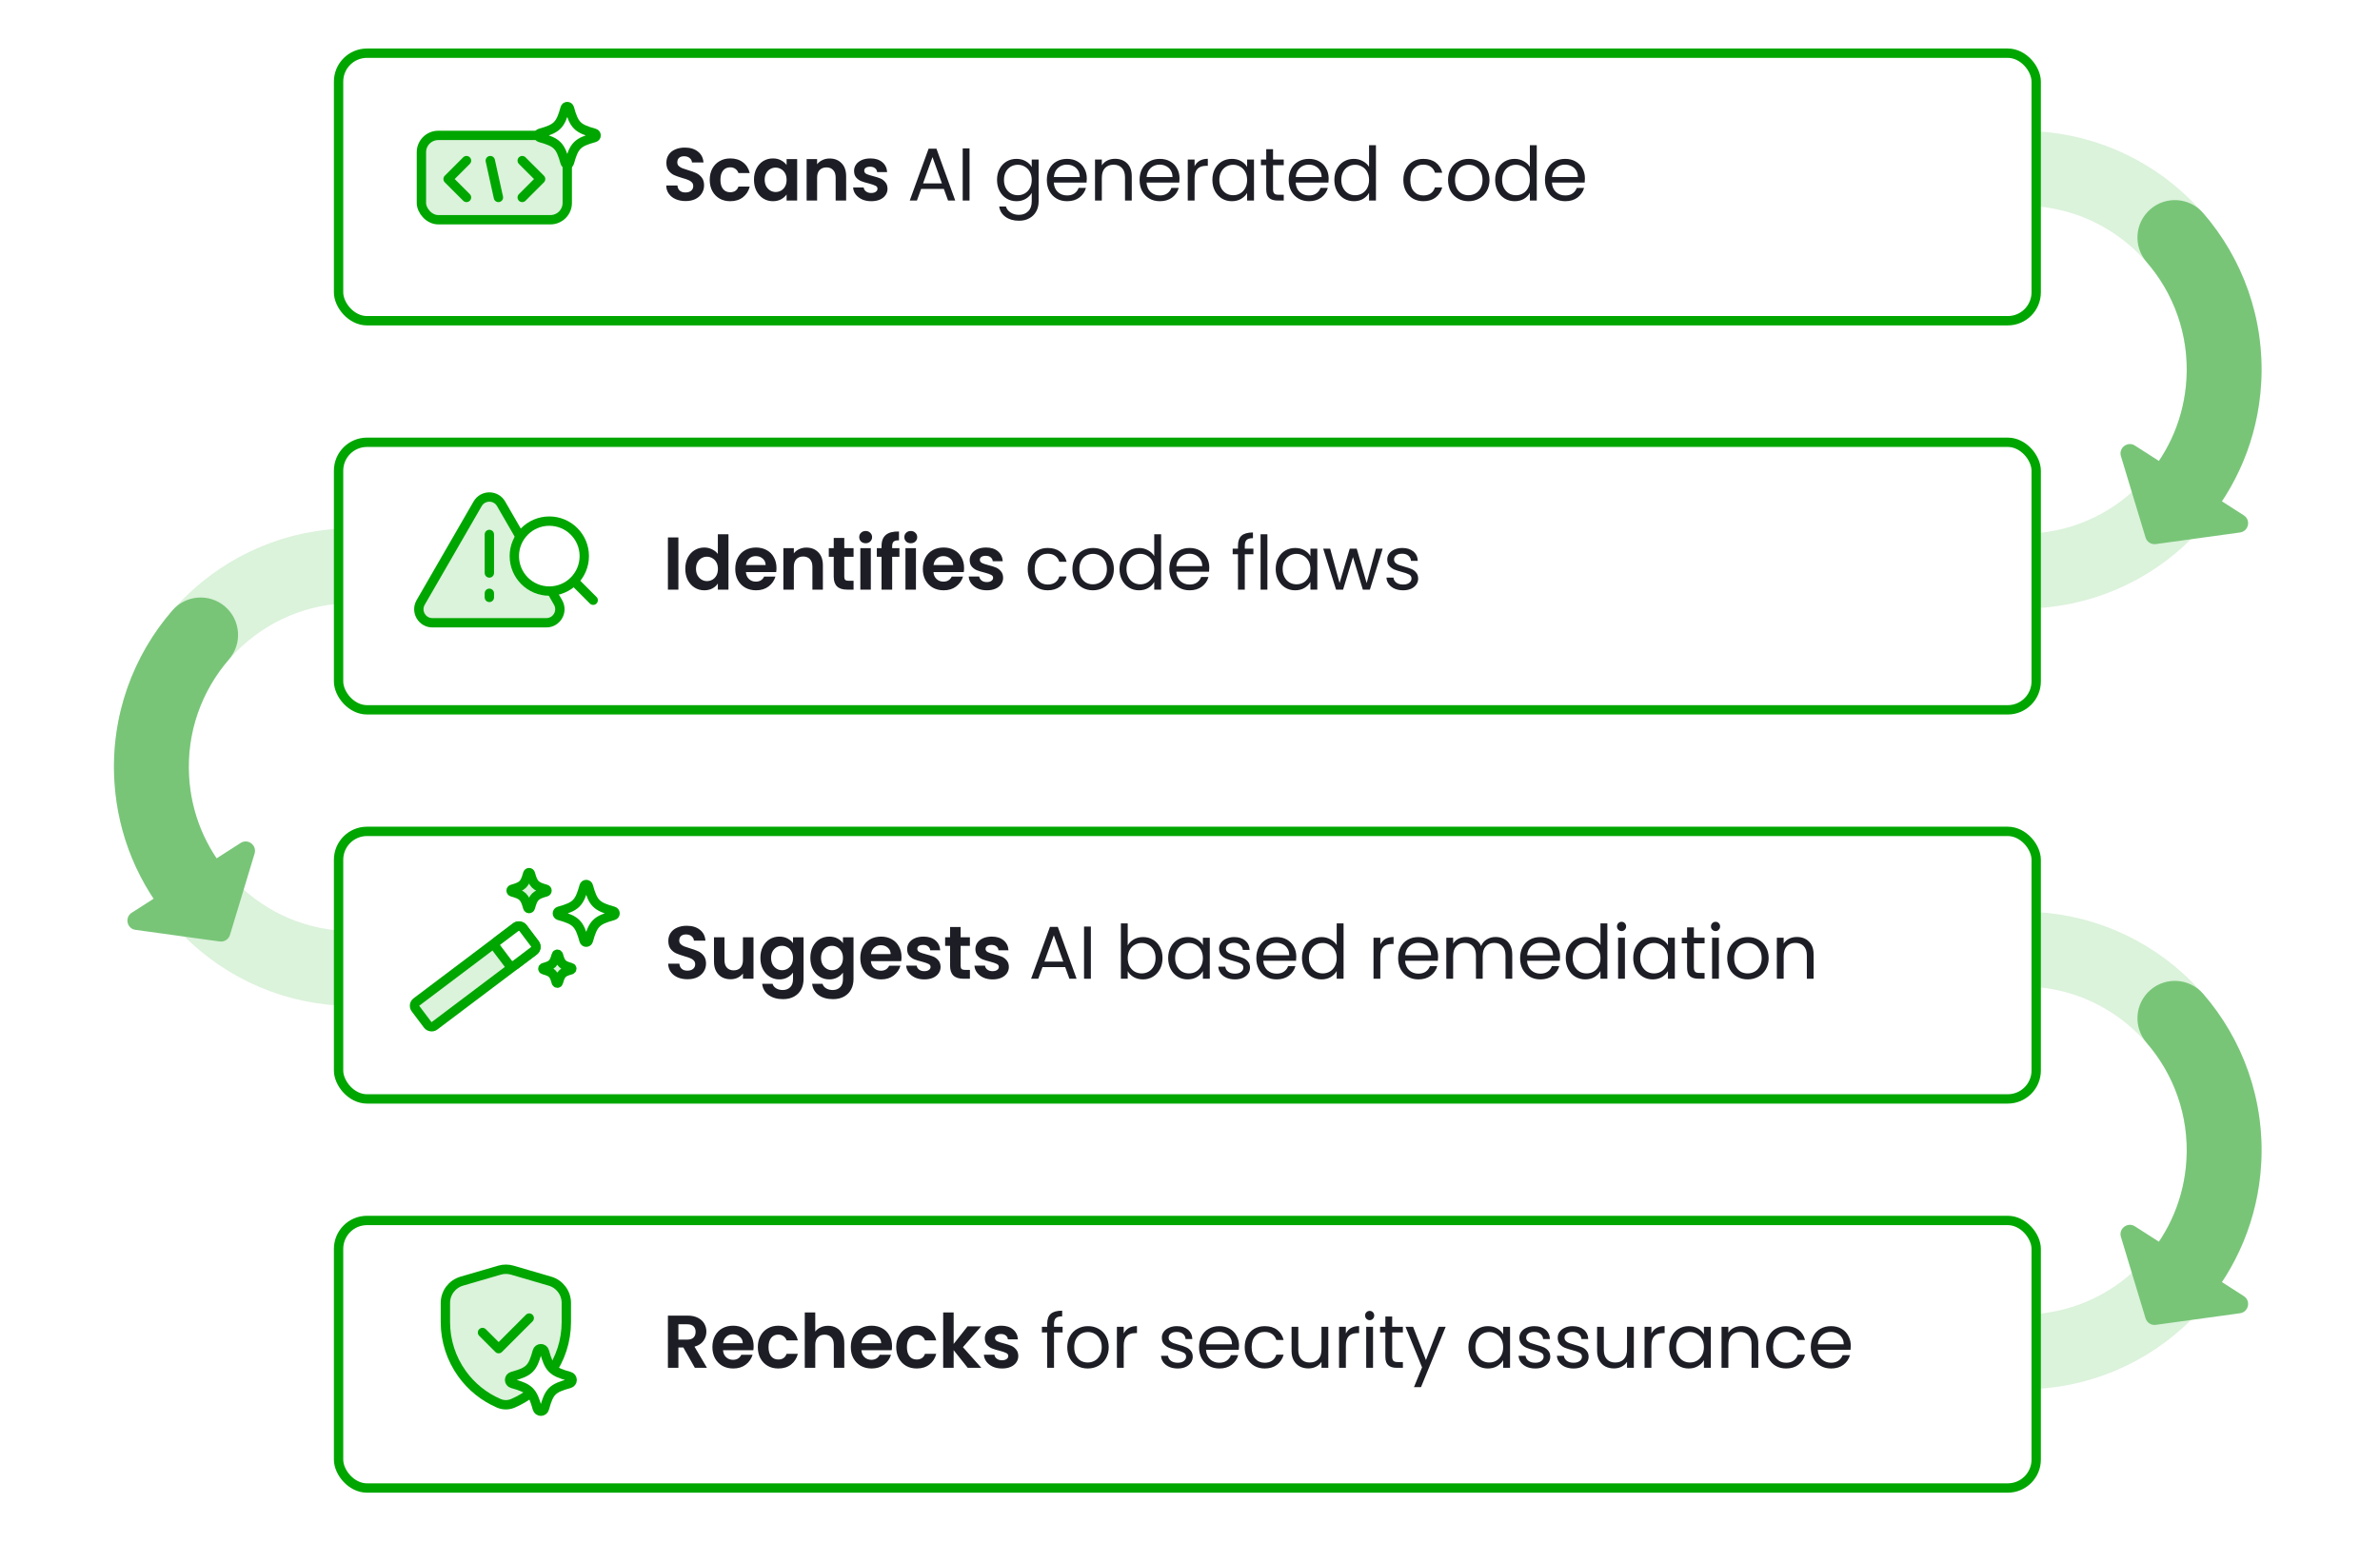<?xml version="1.0" encoding="UTF-8"?> <svg xmlns="http://www.w3.org/2000/svg" width="509" height="330" viewBox="0 0 509 330" fill="none"><g clip-path="url(#clip0_1261_4440)"><path d="M296.215 36.003H432.591C456.384 36.003 475.672 55.291 475.672 79.084V79.084C475.672 102.876 456.384 122.164 432.591 122.164H296.215" stroke="#DBF2DB" stroke-width="16"></path><path d="M471.17 45.559C468.274 42.222 463.221 41.864 459.884 44.76C456.547 47.656 456.19 52.708 459.085 56.045L471.17 45.559ZM465.128 50.802L459.085 56.045C464.889 62.733 468.172 71.583 467.607 81.111L475.593 81.584L483.579 82.058C484.401 68.192 479.602 55.276 471.17 45.559L465.128 50.802ZM475.593 81.584L467.607 81.111C467.127 89.191 463.961 96.45 459.021 102.101L465.044 107.366L471.067 112.631C478.259 104.404 482.882 93.803 483.579 82.058L475.593 81.584Z" fill="#78C578"></path><path d="M461.05 116.374C460.075 116.509 459.147 115.914 458.862 114.973L453.594 97.567C453.056 95.788 455.023 94.301 456.588 95.304L479.871 110.227C481.436 111.229 480.906 113.638 479.065 113.892L461.05 116.374Z" fill="#78C578"></path></g><g clip-path="url(#clip1_1261_4440)"><path d="M211.829 121.004H75.452C51.66 121.004 32.372 140.291 32.372 164.084V164.084C32.372 187.876 51.66 207.164 75.452 207.164H211.829" stroke="#DBF2DB" stroke-width="16"></path><path d="M36.873 130.559C39.769 127.222 44.822 126.864 48.159 129.76C51.496 132.655 51.854 137.708 48.958 141.045L36.873 130.559ZM42.916 135.802L48.958 141.045C43.155 147.733 39.872 156.583 40.437 166.111L32.451 166.584L24.465 167.058C23.642 153.191 28.442 140.275 36.873 130.559L42.916 135.802ZM32.451 166.584L40.437 166.111C40.916 174.191 44.083 181.45 49.022 187.101L42.999 192.366L36.976 197.631C29.784 189.404 25.161 178.802 24.465 167.058L32.451 166.584Z" fill="#78C578"></path><path d="M46.993 201.374C47.968 201.509 48.896 200.914 49.181 199.973L54.449 182.567C54.987 180.788 53.02 179.301 51.456 180.304L28.172 195.227C26.608 196.229 27.137 198.638 28.979 198.892L46.993 201.374Z" fill="#78C578"></path></g><g clip-path="url(#clip2_1261_4440)"><path d="M296.215 203.003H432.591C456.384 203.003 475.672 222.291 475.672 246.084V246.084C475.672 269.876 456.384 289.164 432.591 289.164H296.215" stroke="#DBF2DB" stroke-width="16"></path><path d="M471.17 212.559C468.274 209.222 463.221 208.864 459.884 211.76C456.547 214.656 456.19 219.708 459.085 223.045L471.17 212.559ZM465.128 217.802L459.085 223.045C464.889 229.733 468.172 238.583 467.607 248.111L475.593 248.584L483.579 249.058C484.401 235.192 479.602 222.275 471.17 212.559L465.128 217.802ZM475.593 248.584L467.607 248.111C467.127 256.191 463.961 263.45 459.021 269.101L465.044 274.366L471.067 279.631C478.259 271.404 482.882 260.803 483.579 249.058L475.593 248.584Z" fill="#78C578"></path><path d="M461.05 283.375C460.075 283.509 459.147 282.915 458.862 281.973L453.594 264.567C453.056 262.789 455.023 261.301 456.588 262.304L479.871 277.227C481.436 278.23 480.906 280.638 479.065 280.892L461.05 283.375Z" fill="#78C578"></path></g><g filter="url(#filter0_d_1261_4440)"><rect x="72.41" y="8.281" width="363.06" height="57.224" rx="6.075" fill="white" stroke="#00A600" stroke-width="2"></rect></g><rect x="90.126" y="28.962" width="31.193" height="18.036" rx="3.596" fill="#DBF2DB" stroke="#00A600" stroke-width="2"></rect><path d="M111.683 42.23L115.62 38.293L111.683 34.355" stroke="#00A600" stroke-width="2" stroke-miterlimit="10" stroke-linecap="round" stroke-linejoin="round"></path><path d="M99.767 42.23L95.83 38.293L99.767 34.355" stroke="#00A600" stroke-width="2" stroke-miterlimit="10" stroke-linecap="round" stroke-linejoin="round"></path><path d="M104.855 34.355L106.595 42.23" stroke="#00A600" stroke-width="2" stroke-miterlimit="10" stroke-linecap="round" stroke-linejoin="round"></path><path d="M127.146 28.504C123.489 27.494 122.786 26.791 121.777 23.135C121.72 22.929 121.533 22.787 121.319 22.787C121.105 22.787 120.918 22.929 120.861 23.135C119.852 26.791 119.149 27.494 115.491 28.504C115.286 28.561 115.143 28.748 115.143 28.962C115.143 29.176 115.286 29.363 115.491 29.42C119.149 30.429 119.851 31.132 120.861 34.789C120.918 34.995 121.105 35.138 121.319 35.138C121.533 35.138 121.72 34.995 121.777 34.789C122.787 31.132 123.489 30.43 127.146 29.42C127.352 29.363 127.494 29.176 127.494 28.962C127.494 28.748 127.352 28.561 127.146 28.504Z" fill="white" stroke="#00A600" stroke-width="2"></path><path d="M146.628 43.005C145.849 43.005 145.145 42.871 144.516 42.605C143.897 42.338 143.407 41.954 143.044 41.453C142.681 40.951 142.495 40.359 142.484 39.677H144.884C144.916 40.135 145.076 40.498 145.364 40.765C145.663 41.031 146.068 41.165 146.58 41.165C147.103 41.165 147.513 41.042 147.812 40.797C148.111 40.541 148.26 40.21 148.26 39.805C148.26 39.474 148.159 39.202 147.956 38.989C147.753 38.775 147.497 38.61 147.188 38.493C146.889 38.365 146.473 38.226 145.94 38.077C145.215 37.863 144.623 37.655 144.164 37.453C143.716 37.239 143.327 36.925 142.996 36.509C142.676 36.082 142.516 35.517 142.516 34.813C142.516 34.151 142.681 33.575 143.012 33.085C143.343 32.594 143.807 32.221 144.404 31.965C145.001 31.698 145.684 31.565 146.452 31.565C147.604 31.565 148.537 31.847 149.252 32.413C149.977 32.967 150.377 33.746 150.452 34.749H147.988C147.967 34.365 147.801 34.05 147.492 33.805C147.193 33.549 146.793 33.421 146.292 33.421C145.855 33.421 145.503 33.533 145.236 33.757C144.98 33.981 144.852 34.306 144.852 34.733C144.852 35.031 144.948 35.282 145.14 35.485C145.343 35.677 145.588 35.837 145.876 35.965C146.175 36.082 146.591 36.221 147.124 36.381C147.849 36.594 148.441 36.807 148.9 37.021C149.359 37.234 149.753 37.554 150.084 37.981C150.415 38.407 150.58 38.967 150.58 39.661C150.58 40.258 150.425 40.813 150.116 41.325C149.807 41.837 149.353 42.247 148.756 42.557C148.159 42.855 147.449 43.005 146.628 43.005ZM151.786 38.461C151.786 37.543 151.973 36.743 152.346 36.061C152.719 35.367 153.237 34.834 153.898 34.461C154.559 34.077 155.317 33.885 156.17 33.885C157.269 33.885 158.175 34.162 158.89 34.717C159.615 35.261 160.101 36.029 160.346 37.021H157.93C157.802 36.637 157.583 36.338 157.274 36.125C156.975 35.901 156.602 35.789 156.154 35.789C155.514 35.789 155.007 36.023 154.634 36.493C154.261 36.951 154.074 37.607 154.074 38.461C154.074 39.303 154.261 39.959 154.634 40.429C155.007 40.887 155.514 41.117 156.154 41.117C157.061 41.117 157.653 40.711 157.93 39.901H160.346C160.101 40.861 159.615 41.623 158.89 42.189C158.165 42.754 157.258 43.037 156.17 43.037C155.317 43.037 154.559 42.85 153.898 42.477C153.237 42.093 152.719 41.559 152.346 40.877C151.973 40.183 151.786 39.378 151.786 38.461ZM161.251 38.429C161.251 37.533 161.427 36.738 161.779 36.045C162.142 35.351 162.627 34.818 163.235 34.445C163.854 34.071 164.542 33.885 165.299 33.885C165.96 33.885 166.536 34.018 167.027 34.285C167.528 34.551 167.928 34.887 168.227 35.293V34.029H170.483V42.893H168.227V41.597C167.939 42.013 167.539 42.359 167.027 42.637C166.526 42.903 165.944 43.037 165.283 43.037C164.536 43.037 163.854 42.845 163.235 42.461C162.627 42.077 162.142 41.538 161.779 40.845C161.427 40.141 161.251 39.335 161.251 38.429ZM168.227 38.461C168.227 37.917 168.12 37.453 167.907 37.069C167.694 36.674 167.406 36.375 167.043 36.173C166.68 35.959 166.291 35.853 165.875 35.853C165.459 35.853 165.075 35.954 164.723 36.157C164.371 36.359 164.083 36.658 163.859 37.053C163.646 37.437 163.539 37.895 163.539 38.429C163.539 38.962 163.646 39.431 163.859 39.837C164.083 40.231 164.371 40.535 164.723 40.749C165.086 40.962 165.47 41.069 165.875 41.069C166.291 41.069 166.68 40.967 167.043 40.765C167.406 40.551 167.694 40.253 167.907 39.869C168.12 39.474 168.227 39.005 168.227 38.461ZM177.423 33.901C178.479 33.901 179.332 34.237 179.983 34.909C180.634 35.57 180.959 36.498 180.959 37.693V42.893H178.719V37.997C178.719 37.293 178.543 36.754 178.191 36.381C177.839 35.997 177.359 35.805 176.751 35.805C176.132 35.805 175.642 35.997 175.279 36.381C174.927 36.754 174.751 37.293 174.751 37.997V42.893H172.511V34.029H174.751V35.133C175.05 34.749 175.428 34.45 175.887 34.237C176.356 34.013 176.868 33.901 177.423 33.901ZM186.321 43.037C185.596 43.037 184.945 42.909 184.369 42.653C183.793 42.386 183.334 42.029 182.993 41.581C182.662 41.133 182.481 40.637 182.449 40.093H184.705C184.748 40.434 184.913 40.717 185.201 40.941C185.5 41.165 185.868 41.277 186.305 41.277C186.732 41.277 187.062 41.191 187.297 41.021C187.542 40.85 187.665 40.631 187.665 40.365C187.665 40.077 187.516 39.863 187.217 39.725C186.929 39.575 186.465 39.415 185.825 39.245C185.164 39.085 184.62 38.919 184.193 38.749C183.777 38.578 183.414 38.317 183.105 37.965C182.806 37.613 182.657 37.138 182.657 36.541C182.657 36.05 182.796 35.602 183.073 35.197C183.361 34.791 183.766 34.471 184.289 34.237C184.822 34.002 185.446 33.885 186.161 33.885C187.217 33.885 188.06 34.151 188.689 34.685C189.318 35.207 189.665 35.917 189.729 36.813H187.585C187.553 36.461 187.404 36.183 187.137 35.981C186.881 35.767 186.534 35.661 186.097 35.661C185.692 35.661 185.377 35.735 185.153 35.885C184.94 36.034 184.833 36.242 184.833 36.509C184.833 36.807 184.982 37.037 185.281 37.197C185.58 37.346 186.044 37.501 186.673 37.661C187.313 37.821 187.841 37.986 188.257 38.157C188.673 38.327 189.03 38.594 189.329 38.957C189.638 39.309 189.798 39.778 189.809 40.365C189.809 40.877 189.665 41.335 189.377 41.741C189.1 42.146 188.694 42.466 188.161 42.701C187.638 42.925 187.025 43.037 186.321 43.037ZM201.86 40.413H196.996L196.1 42.893H194.564L198.596 31.805H200.276L204.292 42.893H202.756L201.86 40.413ZM201.444 39.229L199.428 33.597L197.412 39.229H201.444ZM207.346 31.741V42.893H205.89V31.741H207.346ZM217.389 33.981C218.146 33.981 218.807 34.146 219.373 34.477C219.949 34.807 220.375 35.223 220.653 35.725V34.125H222.125V43.085C222.125 43.885 221.954 44.594 221.613 45.213C221.271 45.842 220.781 46.333 220.141 46.685C219.511 47.037 218.775 47.213 217.933 47.213C216.781 47.213 215.821 46.941 215.053 46.397C214.285 45.853 213.831 45.111 213.693 44.173H215.133C215.293 44.706 215.623 45.133 216.125 45.453C216.626 45.783 217.229 45.949 217.933 45.949C218.733 45.949 219.383 45.698 219.885 45.197C220.397 44.695 220.653 43.991 220.653 43.085V41.245C220.365 41.757 219.938 42.183 219.373 42.525C218.807 42.866 218.146 43.037 217.389 43.037C216.61 43.037 215.901 42.845 215.261 42.461C214.631 42.077 214.135 41.538 213.773 40.845C213.41 40.151 213.229 39.362 213.229 38.477C213.229 37.581 213.41 36.797 213.773 36.125C214.135 35.442 214.631 34.914 215.261 34.541C215.901 34.167 216.61 33.981 217.389 33.981ZM220.653 38.493C220.653 37.831 220.519 37.255 220.253 36.765C219.986 36.274 219.623 35.901 219.165 35.645C218.717 35.378 218.221 35.245 217.677 35.245C217.133 35.245 216.637 35.373 216.189 35.629C215.741 35.885 215.383 36.258 215.117 36.749C214.85 37.239 214.717 37.815 214.717 38.477C214.717 39.149 214.85 39.735 215.117 40.237C215.383 40.727 215.741 41.106 216.189 41.373C216.637 41.629 217.133 41.757 217.677 41.757C218.221 41.757 218.717 41.629 219.165 41.373C219.623 41.106 219.986 40.727 220.253 40.237C220.519 39.735 220.653 39.154 220.653 38.493ZM232.425 38.173C232.425 38.45 232.409 38.743 232.377 39.053H225.369C225.422 39.917 225.716 40.594 226.249 41.085C226.793 41.565 227.449 41.805 228.217 41.805C228.846 41.805 229.369 41.661 229.785 41.373C230.212 41.074 230.51 40.679 230.681 40.189H232.249C232.014 41.031 231.545 41.719 230.841 42.253C230.137 42.775 229.262 43.037 228.217 43.037C227.385 43.037 226.638 42.85 225.977 42.477C225.326 42.103 224.814 41.575 224.441 40.893C224.068 40.199 223.881 39.399 223.881 38.493C223.881 37.586 224.062 36.791 224.425 36.109C224.788 35.426 225.294 34.903 225.945 34.541C226.606 34.167 227.364 33.981 228.217 33.981C229.049 33.981 229.785 34.162 230.425 34.525C231.065 34.887 231.556 35.389 231.897 36.029C232.249 36.658 232.425 37.373 232.425 38.173ZM230.921 37.869C230.921 37.314 230.798 36.839 230.553 36.445C230.308 36.039 229.972 35.735 229.545 35.533C229.129 35.319 228.665 35.213 228.153 35.213C227.417 35.213 226.788 35.447 226.265 35.917C225.753 36.386 225.46 37.037 225.385 37.869H230.921ZM238.459 33.965C239.526 33.965 240.39 34.29 241.051 34.941C241.712 35.581 242.043 36.509 242.043 37.725V42.893H240.603V37.933C240.603 37.058 240.384 36.391 239.947 35.933C239.51 35.463 238.912 35.229 238.155 35.229C237.387 35.229 236.774 35.469 236.315 35.949C235.867 36.429 235.643 37.127 235.643 38.045V42.893H234.187V34.125H235.643V35.373C235.931 34.925 236.32 34.578 236.811 34.333C237.312 34.087 237.862 33.965 238.459 33.965ZM252.261 38.173C252.261 38.45 252.245 38.743 252.213 39.053H245.205C245.259 39.917 245.552 40.594 246.085 41.085C246.629 41.565 247.285 41.805 248.053 41.805C248.683 41.805 249.205 41.661 249.621 41.373C250.048 41.074 250.347 40.679 250.517 40.189H252.085C251.851 41.031 251.381 41.719 250.677 42.253C249.973 42.775 249.099 43.037 248.053 43.037C247.221 43.037 246.475 42.85 245.813 42.477C245.163 42.103 244.651 41.575 244.277 40.893C243.904 40.199 243.717 39.399 243.717 38.493C243.717 37.586 243.899 36.791 244.261 36.109C244.624 35.426 245.131 34.903 245.781 34.541C246.443 34.167 247.2 33.981 248.053 33.981C248.885 33.981 249.621 34.162 250.261 34.525C250.901 34.887 251.392 35.389 251.733 36.029C252.085 36.658 252.261 37.373 252.261 38.173ZM250.757 37.869C250.757 37.314 250.635 36.839 250.389 36.445C250.144 36.039 249.808 35.735 249.381 35.533C248.965 35.319 248.501 35.213 247.989 35.213C247.253 35.213 246.624 35.447 246.101 35.917C245.589 36.386 245.296 37.037 245.221 37.869H250.757ZM255.479 35.549C255.735 35.047 256.098 34.658 256.567 34.381C257.047 34.103 257.629 33.965 258.311 33.965V35.469H257.927C256.295 35.469 255.479 36.354 255.479 38.125V42.893H254.023V34.125H255.479V35.549ZM259.288 38.477C259.288 37.581 259.469 36.797 259.832 36.125C260.195 35.442 260.691 34.914 261.32 34.541C261.96 34.167 262.669 33.981 263.448 33.981C264.216 33.981 264.883 34.146 265.448 34.477C266.013 34.807 266.435 35.223 266.712 35.725V34.125H268.184V42.893H266.712V41.261C266.424 41.773 265.992 42.199 265.416 42.541C264.851 42.871 264.189 43.037 263.432 43.037C262.653 43.037 261.949 42.845 261.32 42.461C260.691 42.077 260.195 41.538 259.832 40.845C259.469 40.151 259.288 39.362 259.288 38.477ZM266.712 38.493C266.712 37.831 266.579 37.255 266.312 36.765C266.045 36.274 265.683 35.901 265.224 35.645C264.776 35.378 264.28 35.245 263.736 35.245C263.192 35.245 262.696 35.373 262.248 35.629C261.8 35.885 261.443 36.258 261.176 36.749C260.909 37.239 260.776 37.815 260.776 38.477C260.776 39.149 260.909 39.735 261.176 40.237C261.443 40.727 261.8 41.106 262.248 41.373C262.696 41.629 263.192 41.757 263.736 41.757C264.28 41.757 264.776 41.629 265.224 41.373C265.683 41.106 266.045 40.727 266.312 40.237C266.579 39.735 266.712 39.154 266.712 38.493ZM272.261 35.325V40.493C272.261 40.919 272.351 41.223 272.533 41.405C272.714 41.575 273.029 41.661 273.477 41.661H274.549V42.893H273.237C272.426 42.893 271.818 42.706 271.413 42.333C271.007 41.959 270.805 41.346 270.805 40.493V35.325H269.669V34.125H270.805V31.917H272.261V34.125H274.549V35.325H272.261ZM284.153 38.173C284.153 38.45 284.137 38.743 284.105 39.053H277.097C277.15 39.917 277.443 40.594 277.977 41.085C278.521 41.565 279.177 41.805 279.945 41.805C280.574 41.805 281.097 41.661 281.513 41.373C281.939 41.074 282.238 40.679 282.409 40.189H283.977C283.742 41.031 283.273 41.719 282.569 42.253C281.865 42.775 280.99 43.037 279.945 43.037C279.113 43.037 278.366 42.85 277.705 42.477C277.054 42.103 276.542 41.575 276.169 40.893C275.795 40.199 275.609 39.399 275.609 38.493C275.609 37.586 275.79 36.791 276.153 36.109C276.515 35.426 277.022 34.903 277.673 34.541C278.334 34.167 279.091 33.981 279.945 33.981C280.777 33.981 281.513 34.162 282.153 34.525C282.793 34.887 283.283 35.389 283.625 36.029C283.977 36.658 284.153 37.373 284.153 38.173ZM282.649 37.869C282.649 37.314 282.526 36.839 282.281 36.445C282.035 36.039 281.699 35.735 281.273 35.533C280.857 35.319 280.393 35.213 279.881 35.213C279.145 35.213 278.515 35.447 277.993 35.917C277.481 36.386 277.187 37.037 277.113 37.869H282.649ZM285.37 38.477C285.37 37.581 285.552 36.797 285.914 36.125C286.277 35.442 286.773 34.914 287.402 34.541C288.042 34.167 288.757 33.981 289.546 33.981C290.229 33.981 290.864 34.141 291.45 34.461C292.037 34.77 292.485 35.181 292.794 35.693V31.053H294.266V42.893H292.794V41.245C292.506 41.767 292.08 42.199 291.514 42.541C290.949 42.871 290.288 43.037 289.53 43.037C288.752 43.037 288.042 42.845 287.402 42.461C286.773 42.077 286.277 41.538 285.914 40.845C285.552 40.151 285.37 39.362 285.37 38.477ZM292.794 38.493C292.794 37.831 292.661 37.255 292.394 36.765C292.128 36.274 291.765 35.901 291.306 35.645C290.858 35.378 290.362 35.245 289.818 35.245C289.274 35.245 288.778 35.373 288.33 35.629C287.882 35.885 287.525 36.258 287.258 36.749C286.992 37.239 286.858 37.815 286.858 38.477C286.858 39.149 286.992 39.735 287.258 40.237C287.525 40.727 287.882 41.106 288.33 41.373C288.778 41.629 289.274 41.757 289.818 41.757C290.362 41.757 290.858 41.629 291.306 41.373C291.765 41.106 292.128 40.727 292.394 40.237C292.661 39.735 292.794 39.154 292.794 38.493ZM300.129 38.493C300.129 37.586 300.31 36.797 300.673 36.125C301.035 35.442 301.537 34.914 302.177 34.541C302.827 34.167 303.569 33.981 304.401 33.981C305.478 33.981 306.363 34.242 307.057 34.765C307.761 35.287 308.225 36.013 308.449 36.941H306.881C306.731 36.407 306.438 35.986 306.001 35.677C305.574 35.367 305.041 35.213 304.401 35.213C303.569 35.213 302.897 35.501 302.385 36.077C301.873 36.642 301.617 37.447 301.617 38.493C301.617 39.549 301.873 40.365 302.385 40.941C302.897 41.517 303.569 41.805 304.401 41.805C305.041 41.805 305.574 41.655 306.001 41.357C306.427 41.058 306.721 40.631 306.881 40.077H308.449C308.214 40.973 307.745 41.693 307.041 42.237C306.337 42.77 305.457 43.037 304.401 43.037C303.569 43.037 302.827 42.85 302.177 42.477C301.537 42.103 301.035 41.575 300.673 40.893C300.31 40.21 300.129 39.41 300.129 38.493ZM314.055 43.037C313.234 43.037 312.487 42.85 311.815 42.477C311.154 42.103 310.631 41.575 310.247 40.893C309.874 40.199 309.687 39.399 309.687 38.493C309.687 37.597 309.879 36.807 310.263 36.125C310.658 35.431 311.191 34.903 311.863 34.541C312.535 34.167 313.287 33.981 314.119 33.981C314.951 33.981 315.703 34.167 316.375 34.541C317.047 34.903 317.575 35.426 317.959 36.109C318.354 36.791 318.551 37.586 318.551 38.493C318.551 39.399 318.349 40.199 317.943 40.893C317.549 41.575 317.01 42.103 316.327 42.477C315.645 42.85 314.887 43.037 314.055 43.037ZM314.055 41.757C314.578 41.757 315.069 41.634 315.527 41.389C315.986 41.143 316.354 40.775 316.631 40.285C316.919 39.794 317.063 39.197 317.063 38.493C317.063 37.789 316.925 37.191 316.647 36.701C316.37 36.21 316.007 35.847 315.559 35.613C315.111 35.367 314.626 35.245 314.103 35.245C313.57 35.245 313.079 35.367 312.631 35.613C312.194 35.847 311.842 36.21 311.575 36.701C311.309 37.191 311.175 37.789 311.175 38.493C311.175 39.207 311.303 39.81 311.559 40.301C311.826 40.791 312.178 41.159 312.615 41.405C313.053 41.639 313.533 41.757 314.055 41.757ZM319.762 38.477C319.762 37.581 319.943 36.797 320.306 36.125C320.668 35.442 321.164 34.914 321.794 34.541C322.434 34.167 323.148 33.981 323.938 33.981C324.62 33.981 325.255 34.141 325.842 34.461C326.428 34.77 326.876 35.181 327.186 35.693V31.053H328.658V42.893H327.186V41.245C326.898 41.767 326.471 42.199 325.906 42.541C325.34 42.871 324.679 43.037 323.922 43.037C323.143 43.037 322.434 42.845 321.794 42.461C321.164 42.077 320.668 41.538 320.306 40.845C319.943 40.151 319.762 39.362 319.762 38.477ZM327.186 38.493C327.186 37.831 327.052 37.255 326.786 36.765C326.519 36.274 326.156 35.901 325.698 35.645C325.25 35.378 324.754 35.245 324.21 35.245C323.666 35.245 323.17 35.373 322.722 35.629C322.274 35.885 321.916 36.258 321.65 36.749C321.383 37.239 321.25 37.815 321.25 38.477C321.25 39.149 321.383 39.735 321.65 40.237C321.916 40.727 322.274 41.106 322.722 41.373C323.17 41.629 323.666 41.757 324.21 41.757C324.754 41.757 325.25 41.629 325.698 41.373C326.156 41.106 326.519 40.727 326.786 40.237C327.052 39.735 327.186 39.154 327.186 38.493ZM338.958 38.173C338.958 38.45 338.942 38.743 338.91 39.053H331.902C331.956 39.917 332.249 40.594 332.782 41.085C333.326 41.565 333.982 41.805 334.75 41.805C335.38 41.805 335.902 41.661 336.318 41.373C336.745 41.074 337.044 40.679 337.214 40.189H338.782C338.548 41.031 338.078 41.719 337.374 42.253C336.67 42.775 335.796 43.037 334.75 43.037C333.918 43.037 333.172 42.85 332.51 42.477C331.86 42.103 331.348 41.575 330.974 40.893C330.601 40.199 330.414 39.399 330.414 38.493C330.414 37.586 330.596 36.791 330.958 36.109C331.321 35.426 331.828 34.903 332.478 34.541C333.14 34.167 333.897 33.981 334.75 33.981C335.582 33.981 336.318 34.162 336.958 34.525C337.598 34.887 338.089 35.389 338.43 36.029C338.782 36.658 338.958 37.373 338.958 38.173ZM337.454 37.869C337.454 37.314 337.332 36.839 337.086 36.445C336.841 36.039 336.505 35.735 336.078 35.533C335.662 35.319 335.198 35.213 334.686 35.213C333.95 35.213 333.321 35.447 332.798 35.917C332.286 36.386 331.993 37.037 331.918 37.869H337.454Z" fill="#1D1E25"></path><g filter="url(#filter1_d_1261_4440)"><rect x="72.41" y="91.505" width="363.06" height="57.224" rx="6.075" fill="white" stroke="#00A600" stroke-width="2"></rect></g><path d="M102.15 107.758C103.265 105.828 106.05 105.828 107.165 107.758L119.349 128.861C120.463 130.791 119.07 133.204 116.841 133.204H92.474C90.245 133.204 88.852 130.791 89.966 128.861L102.15 107.758Z" fill="#DBF2DB" stroke="#00A600" stroke-width="2"></path><path d="M104.657 114.314V122.556" stroke="#00A600" stroke-width="2" stroke-linecap="round"></path><path d="M104.657 126.901L104.657 127.777" stroke="#00A600" stroke-width="2" stroke-linecap="round"></path><path d="M116.142 117.666L126.862 128.386" stroke="#00A600" stroke-width="2" stroke-linecap="round"></path><circle cx="117.478" cy="118.944" r="7.481" fill="white" stroke="#00A600" stroke-width="2"></circle><path d="M145.085 114.949V126.117H142.845V114.949H145.085ZM146.562 121.653C146.562 120.757 146.738 119.963 147.09 119.269C147.453 118.576 147.943 118.043 148.562 117.669C149.181 117.296 149.869 117.109 150.626 117.109C151.202 117.109 151.751 117.237 152.274 117.493C152.797 117.739 153.213 118.069 153.522 118.485V114.277H155.794V126.117H153.522V124.805C153.245 125.243 152.855 125.595 152.354 125.861C151.853 126.128 151.271 126.261 150.61 126.261C149.863 126.261 149.181 126.069 148.562 125.685C147.943 125.301 147.453 124.763 147.09 124.069C146.738 123.365 146.562 122.56 146.562 121.653ZM153.538 121.685C153.538 121.141 153.431 120.677 153.218 120.293C153.005 119.899 152.717 119.6 152.354 119.397C151.991 119.184 151.602 119.077 151.186 119.077C150.77 119.077 150.386 119.179 150.034 119.381C149.682 119.584 149.394 119.883 149.17 120.277C148.957 120.661 148.85 121.12 148.85 121.653C148.85 122.187 148.957 122.656 149.17 123.061C149.394 123.456 149.682 123.76 150.034 123.973C150.397 124.187 150.781 124.293 151.186 124.293C151.602 124.293 151.991 124.192 152.354 123.989C152.717 123.776 153.005 123.477 153.218 123.093C153.431 122.699 153.538 122.229 153.538 121.685ZM166.062 121.493C166.062 121.813 166.04 122.101 165.998 122.357H159.518C159.571 122.997 159.795 123.499 160.19 123.861C160.584 124.224 161.07 124.405 161.646 124.405C162.478 124.405 163.07 124.048 163.422 123.333H165.838C165.582 124.187 165.091 124.891 164.366 125.445C163.64 125.989 162.75 126.261 161.694 126.261C160.84 126.261 160.072 126.075 159.39 125.701C158.718 125.317 158.19 124.779 157.806 124.085C157.432 123.392 157.246 122.592 157.246 121.685C157.246 120.768 157.432 119.963 157.806 119.269C158.179 118.576 158.702 118.043 159.374 117.669C160.046 117.296 160.819 117.109 161.694 117.109C162.536 117.109 163.288 117.291 163.95 117.653C164.622 118.016 165.139 118.533 165.502 119.205C165.875 119.867 166.062 120.629 166.062 121.493ZM163.742 120.853C163.731 120.277 163.523 119.819 163.118 119.477C162.712 119.125 162.216 118.949 161.63 118.949C161.075 118.949 160.606 119.12 160.222 119.461C159.848 119.792 159.619 120.256 159.534 120.853H163.742ZM172.449 117.125C173.505 117.125 174.358 117.461 175.009 118.133C175.659 118.795 175.985 119.723 175.985 120.917V126.117H173.745V121.221C173.745 120.517 173.569 119.979 173.217 119.605C172.865 119.221 172.385 119.029 171.777 119.029C171.158 119.029 170.667 119.221 170.305 119.605C169.953 119.979 169.777 120.517 169.777 121.221V126.117H167.537V117.253H169.777V118.357C170.075 117.973 170.454 117.675 170.913 117.461C171.382 117.237 171.894 117.125 172.449 117.125ZM180.563 119.093V123.381C180.563 123.68 180.632 123.899 180.771 124.037C180.92 124.165 181.165 124.229 181.507 124.229H182.547V126.117H181.139C179.251 126.117 178.307 125.2 178.307 123.365V119.093H177.251V117.253H178.307V115.061H180.563V117.253H182.547V119.093H180.563ZM185.134 116.197C184.739 116.197 184.409 116.075 184.142 115.829C183.886 115.573 183.758 115.259 183.758 114.885C183.758 114.512 183.886 114.203 184.142 113.957C184.409 113.701 184.739 113.573 185.134 113.573C185.529 113.573 185.854 113.701 186.11 113.957C186.377 114.203 186.51 114.512 186.51 114.885C186.51 115.259 186.377 115.573 186.11 115.829C185.854 116.075 185.529 116.197 185.134 116.197ZM186.238 117.253V126.117H183.998V117.253H186.238ZM192.355 119.093H190.803V126.117H188.531V119.093H187.523V117.253H188.531V116.805C188.531 115.717 188.84 114.917 189.459 114.405C190.078 113.893 191.011 113.653 192.259 113.685V115.573C191.715 115.563 191.336 115.653 191.123 115.845C190.91 116.037 190.803 116.384 190.803 116.885V117.253H192.355V119.093ZM194.783 116.197C194.388 116.197 194.057 116.075 193.791 115.829C193.535 115.573 193.407 115.259 193.407 114.885C193.407 114.512 193.535 114.203 193.791 113.957C194.057 113.701 194.388 113.573 194.783 113.573C195.177 113.573 195.503 113.701 195.759 113.957C196.025 114.203 196.159 114.512 196.159 114.885C196.159 115.259 196.025 115.573 195.759 115.829C195.503 116.075 195.177 116.197 194.783 116.197ZM195.887 117.253V126.117H193.647V117.253H195.887ZM206.18 121.493C206.18 121.813 206.158 122.101 206.116 122.357H199.636C199.689 122.997 199.913 123.499 200.308 123.861C200.702 124.224 201.188 124.405 201.764 124.405C202.596 124.405 203.188 124.048 203.54 123.333H205.956C205.7 124.187 205.209 124.891 204.484 125.445C203.758 125.989 202.868 126.261 201.812 126.261C200.958 126.261 200.19 126.075 199.508 125.701C198.836 125.317 198.308 124.779 197.924 124.085C197.55 123.392 197.364 122.592 197.364 121.685C197.364 120.768 197.55 119.963 197.924 119.269C198.297 118.576 198.82 118.043 199.492 117.669C200.164 117.296 200.937 117.109 201.812 117.109C202.654 117.109 203.406 117.291 204.068 117.653C204.74 118.016 205.257 118.533 205.62 119.205C205.993 119.867 206.18 120.629 206.18 121.493ZM203.86 120.853C203.849 120.277 203.641 119.819 203.236 119.477C202.83 119.125 202.334 118.949 201.748 118.949C201.193 118.949 200.724 119.12 200.34 119.461C199.966 119.792 199.737 120.256 199.652 120.853H203.86ZM211.047 126.261C210.321 126.261 209.671 126.133 209.095 125.877C208.519 125.611 208.06 125.253 207.719 124.805C207.388 124.357 207.207 123.861 207.175 123.317H209.431C209.473 123.659 209.639 123.941 209.927 124.165C210.225 124.389 210.593 124.501 211.031 124.501C211.457 124.501 211.788 124.416 212.023 124.245C212.268 124.075 212.391 123.856 212.391 123.589C212.391 123.301 212.241 123.088 211.943 122.949C211.655 122.8 211.191 122.64 210.551 122.469C209.889 122.309 209.345 122.144 208.919 121.973C208.503 121.803 208.14 121.541 207.831 121.189C207.532 120.837 207.383 120.363 207.383 119.765C207.383 119.275 207.521 118.827 207.799 118.421C208.087 118.016 208.492 117.696 209.015 117.461C209.548 117.227 210.172 117.109 210.887 117.109C211.943 117.109 212.785 117.376 213.415 117.909C214.044 118.432 214.391 119.141 214.455 120.037H212.311C212.279 119.685 212.129 119.408 211.863 119.205C211.607 118.992 211.26 118.885 210.823 118.885C210.417 118.885 210.103 118.96 209.879 119.109C209.665 119.259 209.559 119.467 209.559 119.733C209.559 120.032 209.708 120.261 210.007 120.421C210.305 120.571 210.769 120.725 211.399 120.885C212.039 121.045 212.567 121.211 212.983 121.381C213.399 121.552 213.756 121.819 214.055 122.181C214.364 122.533 214.524 123.003 214.535 123.589C214.535 124.101 214.391 124.56 214.103 124.965C213.825 125.371 213.42 125.691 212.887 125.925C212.364 126.149 211.751 126.261 211.047 126.261ZM219.794 121.717C219.794 120.811 219.975 120.021 220.338 119.349C220.7 118.667 221.202 118.139 221.842 117.765C222.492 117.392 223.234 117.205 224.066 117.205C225.143 117.205 226.028 117.467 226.722 117.989C227.426 118.512 227.89 119.237 228.114 120.165H226.546C226.396 119.632 226.103 119.211 225.666 118.901C225.239 118.592 224.706 118.437 224.066 118.437C223.234 118.437 222.562 118.725 222.05 119.301C221.538 119.867 221.282 120.672 221.282 121.717C221.282 122.773 221.538 123.589 222.05 124.165C222.562 124.741 223.234 125.029 224.066 125.029C224.706 125.029 225.239 124.88 225.666 124.581C226.092 124.283 226.386 123.856 226.546 123.301H228.114C227.879 124.197 227.41 124.917 226.706 125.461C226.002 125.995 225.122 126.261 224.066 126.261C223.234 126.261 222.492 126.075 221.842 125.701C221.202 125.328 220.7 124.8 220.338 124.117C219.975 123.435 219.794 122.635 219.794 121.717ZM233.72 126.261C232.899 126.261 232.152 126.075 231.48 125.701C230.819 125.328 230.296 124.8 229.912 124.117C229.539 123.424 229.352 122.624 229.352 121.717C229.352 120.821 229.544 120.032 229.928 119.349C230.323 118.656 230.856 118.128 231.528 117.765C232.2 117.392 232.952 117.205 233.784 117.205C234.616 117.205 235.368 117.392 236.04 117.765C236.712 118.128 237.24 118.651 237.624 119.333C238.019 120.016 238.216 120.811 238.216 121.717C238.216 122.624 238.014 123.424 237.608 124.117C237.214 124.8 236.675 125.328 235.992 125.701C235.31 126.075 234.552 126.261 233.72 126.261ZM233.72 124.981C234.243 124.981 234.734 124.859 235.192 124.613C235.651 124.368 236.019 124 236.296 123.509C236.584 123.019 236.728 122.421 236.728 121.717C236.728 121.013 236.59 120.416 236.312 119.925C236.035 119.435 235.672 119.072 235.224 118.837C234.776 118.592 234.291 118.469 233.768 118.469C233.235 118.469 232.744 118.592 232.296 118.837C231.859 119.072 231.507 119.435 231.24 119.925C230.974 120.416 230.84 121.013 230.84 121.717C230.84 122.432 230.968 123.035 231.224 123.525C231.491 124.016 231.843 124.384 232.28 124.629C232.718 124.864 233.198 124.981 233.72 124.981ZM239.427 121.701C239.427 120.805 239.608 120.021 239.971 119.349C240.334 118.667 240.83 118.139 241.459 117.765C242.099 117.392 242.814 117.205 243.603 117.205C244.286 117.205 244.92 117.365 245.507 117.685C246.094 117.995 246.542 118.405 246.851 118.917V114.277H248.323V126.117H246.851V124.469C246.563 124.992 246.136 125.424 245.571 125.765C245.006 126.096 244.344 126.261 243.587 126.261C242.808 126.261 242.099 126.069 241.459 125.685C240.83 125.301 240.334 124.763 239.971 124.069C239.608 123.376 239.427 122.587 239.427 121.701ZM246.851 121.717C246.851 121.056 246.718 120.48 246.451 119.989C246.184 119.499 245.822 119.125 245.363 118.869C244.915 118.603 244.419 118.469 243.875 118.469C243.331 118.469 242.835 118.597 242.387 118.853C241.939 119.109 241.582 119.483 241.315 119.973C241.048 120.464 240.915 121.04 240.915 121.701C240.915 122.373 241.048 122.96 241.315 123.461C241.582 123.952 241.939 124.331 242.387 124.597C242.835 124.853 243.331 124.981 243.875 124.981C244.419 124.981 244.915 124.853 245.363 124.597C245.822 124.331 246.184 123.952 246.451 123.461C246.718 122.96 246.851 122.379 246.851 121.717ZM258.623 121.397C258.623 121.675 258.607 121.968 258.575 122.277H251.567C251.621 123.141 251.914 123.819 252.447 124.309C252.991 124.789 253.647 125.029 254.415 125.029C255.045 125.029 255.567 124.885 255.983 124.597C256.41 124.299 256.709 123.904 256.879 123.413H258.447C258.213 124.256 257.743 124.944 257.039 125.477C256.335 126 255.461 126.261 254.415 126.261C253.583 126.261 252.837 126.075 252.175 125.701C251.525 125.328 251.013 124.8 250.639 124.117C250.266 123.424 250.079 122.624 250.079 121.717C250.079 120.811 250.261 120.016 250.623 119.333C250.986 118.651 251.493 118.128 252.143 117.765C252.805 117.392 253.562 117.205 254.415 117.205C255.247 117.205 255.983 117.387 256.623 117.749C257.263 118.112 257.754 118.613 258.095 119.253C258.447 119.883 258.623 120.597 258.623 121.397ZM257.119 121.093C257.119 120.539 256.997 120.064 256.751 119.669C256.506 119.264 256.17 118.96 255.743 118.757C255.327 118.544 254.863 118.437 254.351 118.437C253.615 118.437 252.986 118.672 252.463 119.141C251.951 119.611 251.658 120.261 251.583 121.093H257.119ZM268.059 118.549H266.219V126.117H264.763V118.549H263.627V117.349H264.763V116.725C264.763 115.744 265.014 115.029 265.515 114.581C266.027 114.123 266.843 113.893 267.963 113.893V115.109C267.323 115.109 266.87 115.237 266.603 115.493C266.347 115.739 266.219 116.149 266.219 116.725V117.349H268.059V118.549ZM271.052 114.277V126.117H269.596V114.277H271.052ZM272.83 121.701C272.83 120.805 273.011 120.021 273.374 119.349C273.737 118.667 274.233 118.139 274.862 117.765C275.502 117.392 276.211 117.205 276.99 117.205C277.758 117.205 278.425 117.371 278.99 117.701C279.555 118.032 279.977 118.448 280.254 118.949V117.349H281.726V126.117H280.254V124.485C279.966 124.997 279.534 125.424 278.958 125.765C278.393 126.096 277.731 126.261 276.974 126.261C276.195 126.261 275.491 126.069 274.862 125.685C274.233 125.301 273.737 124.763 273.374 124.069C273.011 123.376 272.83 122.587 272.83 121.701ZM280.254 121.717C280.254 121.056 280.121 120.48 279.854 119.989C279.587 119.499 279.225 119.125 278.766 118.869C278.318 118.603 277.822 118.469 277.278 118.469C276.734 118.469 276.238 118.597 275.79 118.853C275.342 119.109 274.985 119.483 274.718 119.973C274.451 120.464 274.318 121.04 274.318 121.701C274.318 122.373 274.451 122.96 274.718 123.461C274.985 123.952 275.342 124.331 275.79 124.597C276.238 124.853 276.734 124.981 277.278 124.981C277.822 124.981 278.318 124.853 278.766 124.597C279.225 124.331 279.587 123.952 279.854 123.461C280.121 122.96 280.254 122.379 280.254 121.717ZM295.706 117.349L292.97 126.117H291.466L289.354 119.157L287.242 126.117H285.738L282.986 117.349H284.474L286.49 124.709L288.666 117.349H290.154L292.282 124.725L294.266 117.349H295.706ZM300.095 126.261C299.423 126.261 298.821 126.149 298.287 125.925C297.754 125.691 297.333 125.371 297.023 124.965C296.714 124.549 296.543 124.075 296.511 123.541H298.015C298.058 123.979 298.261 124.336 298.623 124.613C298.997 124.891 299.482 125.029 300.079 125.029C300.634 125.029 301.071 124.907 301.391 124.661C301.711 124.416 301.871 124.107 301.871 123.733C301.871 123.349 301.701 123.067 301.359 122.885C301.018 122.693 300.49 122.507 299.775 122.325C299.125 122.155 298.591 121.984 298.175 121.813C297.77 121.632 297.418 121.371 297.119 121.029C296.831 120.677 296.687 120.219 296.687 119.653C296.687 119.205 296.821 118.795 297.087 118.421C297.354 118.048 297.733 117.755 298.223 117.541C298.714 117.317 299.274 117.205 299.903 117.205C300.874 117.205 301.658 117.451 302.255 117.941C302.853 118.432 303.173 119.104 303.215 119.957H301.759C301.727 119.499 301.541 119.131 301.199 118.853C300.869 118.576 300.421 118.437 299.855 118.437C299.333 118.437 298.917 118.549 298.607 118.773C298.298 118.997 298.143 119.291 298.143 119.653C298.143 119.941 298.234 120.181 298.415 120.373C298.607 120.555 298.842 120.704 299.119 120.821C299.407 120.928 299.802 121.051 300.303 121.189C300.933 121.36 301.445 121.531 301.839 121.701C302.234 121.861 302.57 122.107 302.847 122.437C303.135 122.768 303.285 123.2 303.295 123.733C303.295 124.213 303.162 124.645 302.895 125.029C302.629 125.413 302.25 125.717 301.759 125.941C301.279 126.155 300.725 126.261 300.095 126.261Z" fill="#1D1E25"></path><g filter="url(#filter2_d_1261_4440)"><rect x="72.41" y="174.729" width="363.06" height="57.224" rx="6.075" fill="white" stroke="#00A600" stroke-width="2"></rect></g><rect x="88.249" y="214.931" width="28.726" height="6.392" rx="1" transform="rotate(-37.011 88.249 214.931)" fill="#DBF2DB" stroke="#00A600" stroke-width="2"></rect><path d="M131.2 194.901C127.543 193.891 126.84 193.188 125.831 189.532C125.774 189.326 125.587 189.184 125.373 189.184C125.159 189.184 124.972 189.326 124.915 189.532C123.906 193.188 123.203 193.891 119.545 194.901C119.34 194.958 119.197 195.145 119.197 195.359C119.197 195.573 119.34 195.76 119.545 195.817C123.203 196.826 123.905 197.529 124.915 201.186C124.972 201.392 125.159 201.535 125.373 201.535C125.587 201.535 125.774 201.392 125.831 201.186C126.841 197.529 127.543 196.827 131.2 195.817C131.406 195.76 131.548 195.573 131.548 195.359C131.548 195.145 131.406 194.958 131.2 194.901Z" fill="white" stroke="#00A600" stroke-width="2"></path><path d="M116.775 190.206C114.498 189.577 114.06 189.14 113.432 186.863C113.397 186.735 113.28 186.646 113.147 186.646C113.014 186.646 112.897 186.735 112.862 186.863C112.234 189.14 111.796 189.577 109.519 190.206C109.391 190.241 109.302 190.358 109.302 190.491C109.302 190.624 109.391 190.741 109.519 190.776C111.796 191.404 112.233 191.842 112.862 194.119C112.897 194.247 113.014 194.336 113.147 194.336C113.28 194.336 113.397 194.247 113.432 194.119C114.061 191.842 114.498 191.405 116.775 190.776C116.903 190.741 116.992 190.624 116.992 190.491C116.992 190.358 116.903 190.241 116.775 190.206Z" fill="#DBF2DB" stroke="#00A600" stroke-width="2"></path><path d="M122.128 206.965C120.289 206.456 119.935 206.103 119.427 204.264C119.399 204.16 119.305 204.088 119.197 204.088C119.089 204.088 118.995 204.16 118.967 204.264C118.459 206.103 118.106 206.456 116.266 206.965C116.162 206.993 116.091 207.087 116.091 207.195C116.091 207.302 116.162 207.396 116.266 207.425C118.106 207.933 118.459 208.286 118.967 210.126C118.995 210.23 119.089 210.301 119.197 210.301C119.305 210.301 119.399 210.23 119.427 210.126C119.935 208.286 120.289 207.933 122.128 207.425C122.232 207.396 122.303 207.302 122.303 207.195C122.303 207.087 122.232 206.993 122.128 206.965Z" fill="#DBF2DB" stroke="#00A600" stroke-width="2"></path><rect x="105.523" y="201.92" width="7.11" height="6.375" rx="1.1" transform="rotate(-37.048 105.523 201.92)" fill="white" stroke="#00A600" stroke-width="2"></rect><path d="M147.044 209.453C146.265 209.453 145.561 209.319 144.932 209.053C144.313 208.786 143.823 208.402 143.46 207.901C143.097 207.399 142.911 206.807 142.9 206.125H145.3C145.332 206.583 145.492 206.946 145.78 207.213C146.079 207.479 146.484 207.613 146.996 207.613C147.519 207.613 147.929 207.49 148.228 207.245C148.527 206.989 148.676 206.658 148.676 206.253C148.676 205.922 148.575 205.65 148.372 205.437C148.169 205.223 147.913 205.058 147.604 204.941C147.305 204.813 146.889 204.674 146.356 204.525C145.631 204.311 145.039 204.103 144.58 203.901C144.132 203.687 143.743 203.373 143.412 202.957C143.092 202.53 142.932 201.965 142.932 201.261C142.932 200.599 143.097 200.023 143.428 199.533C143.759 199.042 144.223 198.669 144.82 198.413C145.417 198.146 146.1 198.013 146.868 198.013C148.02 198.013 148.953 198.295 149.668 198.861C150.393 199.415 150.793 200.194 150.868 201.197H148.404C148.383 200.813 148.217 200.498 147.908 200.253C147.609 199.997 147.209 199.869 146.708 199.869C146.271 199.869 145.919 199.981 145.652 200.205C145.396 200.429 145.268 200.754 145.268 201.181C145.268 201.479 145.364 201.73 145.556 201.933C145.759 202.125 146.004 202.285 146.292 202.413C146.591 202.53 147.007 202.669 147.54 202.829C148.265 203.042 148.857 203.255 149.316 203.469C149.775 203.682 150.169 204.002 150.5 204.429C150.831 204.855 150.996 205.415 150.996 206.109C150.996 206.706 150.841 207.261 150.532 207.773C150.223 208.285 149.769 208.695 149.172 209.005C148.575 209.303 147.865 209.453 147.044 209.453ZM161.146 200.477V209.341H158.89V208.221C158.602 208.605 158.223 208.909 157.754 209.133C157.295 209.346 156.794 209.453 156.25 209.453C155.557 209.453 154.943 209.309 154.41 209.021C153.877 208.722 153.455 208.29 153.146 207.725C152.847 207.149 152.698 206.466 152.698 205.677V200.477H154.938V205.357C154.938 206.061 155.114 206.605 155.466 206.989C155.818 207.362 156.298 207.549 156.906 207.549C157.525 207.549 158.01 207.362 158.362 206.989C158.714 206.605 158.89 206.061 158.89 205.357V200.477H161.146ZM166.668 200.333C167.329 200.333 167.911 200.466 168.412 200.733C168.913 200.989 169.308 201.325 169.596 201.741V200.477H171.852V209.405C171.852 210.226 171.687 210.957 171.356 211.597C171.025 212.247 170.529 212.759 169.868 213.133C169.207 213.517 168.407 213.709 167.468 213.709C166.209 213.709 165.175 213.415 164.364 212.829C163.564 212.242 163.111 211.442 163.004 210.429H165.228C165.345 210.834 165.596 211.154 165.98 211.389C166.375 211.634 166.849 211.757 167.404 211.757C168.055 211.757 168.583 211.559 168.988 211.165C169.393 210.781 169.596 210.194 169.596 209.405V208.029C169.308 208.445 168.908 208.791 168.396 209.069C167.895 209.346 167.319 209.485 166.668 209.485C165.921 209.485 165.239 209.293 164.62 208.909C164.001 208.525 163.511 207.986 163.148 207.293C162.796 206.589 162.62 205.783 162.62 204.877C162.62 203.981 162.796 203.186 163.148 202.493C163.511 201.799 163.996 201.266 164.604 200.893C165.223 200.519 165.911 200.333 166.668 200.333ZM169.596 204.909C169.596 204.365 169.489 203.901 169.276 203.517C169.063 203.122 168.775 202.823 168.412 202.621C168.049 202.407 167.66 202.301 167.244 202.301C166.828 202.301 166.444 202.402 166.092 202.605C165.74 202.807 165.452 203.106 165.228 203.501C165.015 203.885 164.908 204.343 164.908 204.877C164.908 205.41 165.015 205.879 165.228 206.285C165.452 206.679 165.74 206.983 166.092 207.197C166.455 207.41 166.839 207.517 167.244 207.517C167.66 207.517 168.049 207.415 168.412 207.213C168.775 206.999 169.063 206.701 169.276 206.317C169.489 205.922 169.596 205.453 169.596 204.909ZM177.352 200.333C178.013 200.333 178.595 200.466 179.096 200.733C179.597 200.989 179.992 201.325 180.28 201.741V200.477H182.536V209.405C182.536 210.226 182.371 210.957 182.04 211.597C181.709 212.247 181.213 212.759 180.552 213.133C179.891 213.517 179.091 213.709 178.152 213.709C176.893 213.709 175.859 213.415 175.048 212.829C174.248 212.242 173.795 211.442 173.688 210.429H175.912C176.029 210.834 176.28 211.154 176.664 211.389C177.059 211.634 177.533 211.757 178.088 211.757C178.739 211.757 179.267 211.559 179.672 211.165C180.077 210.781 180.28 210.194 180.28 209.405V208.029C179.992 208.445 179.592 208.791 179.08 209.069C178.579 209.346 178.003 209.485 177.352 209.485C176.605 209.485 175.923 209.293 175.304 208.909C174.685 208.525 174.195 207.986 173.832 207.293C173.48 206.589 173.304 205.783 173.304 204.877C173.304 203.981 173.48 203.186 173.832 202.493C174.195 201.799 174.68 201.266 175.288 200.893C175.907 200.519 176.595 200.333 177.352 200.333ZM180.28 204.909C180.28 204.365 180.173 203.901 179.96 203.517C179.747 203.122 179.459 202.823 179.096 202.621C178.733 202.407 178.344 202.301 177.928 202.301C177.512 202.301 177.128 202.402 176.776 202.605C176.424 202.807 176.136 203.106 175.912 203.501C175.699 203.885 175.592 204.343 175.592 204.877C175.592 205.41 175.699 205.879 175.912 206.285C176.136 206.679 176.424 206.983 176.776 207.197C177.139 207.41 177.523 207.517 177.928 207.517C178.344 207.517 178.733 207.415 179.096 207.213C179.459 206.999 179.747 206.701 179.96 206.317C180.173 205.922 180.28 205.453 180.28 204.909ZM192.804 204.717C192.804 205.037 192.782 205.325 192.74 205.581H186.26C186.313 206.221 186.537 206.722 186.932 207.085C187.326 207.447 187.812 207.629 188.388 207.629C189.22 207.629 189.812 207.271 190.164 206.557H192.58C192.324 207.41 191.833 208.114 191.108 208.669C190.382 209.213 189.492 209.485 188.436 209.485C187.582 209.485 186.814 209.298 186.132 208.925C185.46 208.541 184.932 208.002 184.548 207.309C184.174 206.615 183.988 205.815 183.988 204.909C183.988 203.991 184.174 203.186 184.548 202.493C184.921 201.799 185.444 201.266 186.116 200.893C186.788 200.519 187.561 200.333 188.436 200.333C189.278 200.333 190.03 200.514 190.692 200.877C191.364 201.239 191.881 201.757 192.244 202.429C192.617 203.09 192.804 203.853 192.804 204.717ZM190.484 204.077C190.473 203.501 190.265 203.042 189.86 202.701C189.454 202.349 188.958 202.173 188.372 202.173C187.817 202.173 187.348 202.343 186.964 202.685C186.59 203.015 186.361 203.479 186.276 204.077H190.484ZM197.671 209.485C196.945 209.485 196.295 209.357 195.719 209.101C195.143 208.834 194.684 208.477 194.343 208.029C194.012 207.581 193.831 207.085 193.799 206.541H196.055C196.097 206.882 196.263 207.165 196.551 207.389C196.849 207.613 197.217 207.725 197.655 207.725C198.081 207.725 198.412 207.639 198.647 207.469C198.892 207.298 199.015 207.079 199.015 206.813C199.015 206.525 198.865 206.311 198.567 206.173C198.279 206.023 197.815 205.863 197.175 205.693C196.513 205.533 195.969 205.367 195.543 205.197C195.127 205.026 194.764 204.765 194.455 204.413C194.156 204.061 194.007 203.586 194.007 202.989C194.007 202.498 194.145 202.05 194.423 201.645C194.711 201.239 195.116 200.919 195.639 200.685C196.172 200.45 196.796 200.333 197.511 200.333C198.567 200.333 199.409 200.599 200.039 201.133C200.668 201.655 201.015 202.365 201.079 203.261H198.935C198.903 202.909 198.753 202.631 198.487 202.429C198.231 202.215 197.884 202.109 197.447 202.109C197.041 202.109 196.727 202.183 196.503 202.333C196.289 202.482 196.183 202.69 196.183 202.957C196.183 203.255 196.332 203.485 196.631 203.645C196.929 203.794 197.393 203.949 198.023 204.109C198.663 204.269 199.191 204.434 199.607 204.605C200.023 204.775 200.38 205.042 200.679 205.405C200.988 205.757 201.148 206.226 201.159 206.813C201.159 207.325 201.015 207.783 200.727 208.189C200.449 208.594 200.044 208.914 199.511 209.149C198.988 209.373 198.375 209.485 197.671 209.485ZM205.445 202.317V206.605C205.445 206.903 205.515 207.122 205.653 207.261C205.803 207.389 206.048 207.453 206.389 207.453H207.429V209.341H206.021C204.133 209.341 203.189 208.423 203.189 206.589V202.317H202.133V200.477H203.189V198.285H205.445V200.477H207.429V202.317H205.445ZM212.272 209.485C211.547 209.485 210.896 209.357 210.32 209.101C209.744 208.834 209.286 208.477 208.944 208.029C208.614 207.581 208.432 207.085 208.4 206.541H210.656C210.699 206.882 210.864 207.165 211.152 207.389C211.451 207.613 211.819 207.725 212.256 207.725C212.683 207.725 213.014 207.639 213.248 207.469C213.494 207.298 213.616 207.079 213.616 206.813C213.616 206.525 213.467 206.311 213.168 206.173C212.88 206.023 212.416 205.863 211.776 205.693C211.115 205.533 210.571 205.367 210.144 205.197C209.728 205.026 209.366 204.765 209.056 204.413C208.758 204.061 208.608 203.586 208.608 202.989C208.608 202.498 208.747 202.05 209.024 201.645C209.312 201.239 209.718 200.919 210.24 200.685C210.774 200.45 211.398 200.333 212.112 200.333C213.168 200.333 214.011 200.599 214.64 201.133C215.27 201.655 215.616 202.365 215.68 203.261H213.536C213.504 202.909 213.355 202.631 213.088 202.429C212.832 202.215 212.486 202.109 212.048 202.109C211.643 202.109 211.328 202.183 211.104 202.333C210.891 202.482 210.784 202.69 210.784 202.957C210.784 203.255 210.934 203.485 211.232 203.645C211.531 203.794 211.995 203.949 212.624 204.109C213.264 204.269 213.792 204.434 214.208 204.605C214.624 204.775 214.982 205.042 215.28 205.405C215.59 205.757 215.75 206.226 215.76 206.813C215.76 207.325 215.616 207.783 215.328 208.189C215.051 208.594 214.646 208.914 214.112 209.149C213.59 209.373 212.976 209.485 212.272 209.485ZM227.812 206.861H222.948L222.052 209.341H220.516L224.548 198.253H226.228L230.244 209.341H228.708L227.812 206.861ZM227.396 205.677L225.38 200.045L223.364 205.677H227.396ZM233.297 198.189V209.341H231.841V198.189H233.297ZM241.18 202.205C241.479 201.682 241.916 201.255 242.492 200.925C243.068 200.594 243.724 200.429 244.46 200.429C245.249 200.429 245.959 200.615 246.588 200.989C247.217 201.362 247.713 201.89 248.076 202.573C248.439 203.245 248.62 204.029 248.62 204.925C248.62 205.81 248.439 206.599 248.076 207.293C247.713 207.986 247.212 208.525 246.572 208.909C245.943 209.293 245.239 209.485 244.46 209.485C243.703 209.485 243.036 209.319 242.46 208.989C241.895 208.658 241.468 208.237 241.18 207.725V209.341H239.724V197.501H241.18V202.205ZM247.132 204.925C247.132 204.263 246.999 203.687 246.732 203.197C246.465 202.706 246.103 202.333 245.644 202.077C245.196 201.821 244.7 201.693 244.156 201.693C243.623 201.693 243.127 201.826 242.668 202.093C242.22 202.349 241.857 202.727 241.58 203.229C241.313 203.719 241.18 204.29 241.18 204.941C241.18 205.602 241.313 206.183 241.58 206.685C241.857 207.175 242.22 207.554 242.668 207.821C243.127 208.077 243.623 208.205 244.156 208.205C244.7 208.205 245.196 208.077 245.644 207.821C246.103 207.554 246.465 207.175 246.732 206.685C246.999 206.183 247.132 205.597 247.132 204.925ZM249.833 204.925C249.833 204.029 250.014 203.245 250.377 202.573C250.739 201.89 251.235 201.362 251.865 200.989C252.505 200.615 253.214 200.429 253.993 200.429C254.761 200.429 255.427 200.594 255.993 200.925C256.558 201.255 256.979 201.671 257.257 202.173V200.573H258.729V209.341H257.257V207.709C256.969 208.221 256.537 208.647 255.961 208.989C255.395 209.319 254.734 209.485 253.977 209.485C253.198 209.485 252.494 209.293 251.865 208.909C251.235 208.525 250.739 207.986 250.377 207.293C250.014 206.599 249.833 205.81 249.833 204.925ZM257.257 204.941C257.257 204.279 257.123 203.703 256.857 203.213C256.59 202.722 256.227 202.349 255.769 202.093C255.321 201.826 254.825 201.693 254.281 201.693C253.737 201.693 253.241 201.821 252.793 202.077C252.345 202.333 251.987 202.706 251.721 203.197C251.454 203.687 251.321 204.263 251.321 204.925C251.321 205.597 251.454 206.183 251.721 206.685C251.987 207.175 252.345 207.554 252.793 207.821C253.241 208.077 253.737 208.205 254.281 208.205C254.825 208.205 255.321 208.077 255.769 207.821C256.227 207.554 256.59 207.175 256.857 206.685C257.123 206.183 257.257 205.602 257.257 204.941ZM264.133 209.485C263.461 209.485 262.858 209.373 262.325 209.149C261.792 208.914 261.37 208.594 261.061 208.189C260.752 207.773 260.581 207.298 260.549 206.765H262.053C262.096 207.202 262.298 207.559 262.661 207.837C263.034 208.114 263.52 208.253 264.117 208.253C264.672 208.253 265.109 208.13 265.429 207.885C265.749 207.639 265.909 207.33 265.909 206.957C265.909 206.573 265.738 206.29 265.397 206.109C265.056 205.917 264.528 205.73 263.813 205.549C263.162 205.378 262.629 205.207 262.213 205.037C261.808 204.855 261.456 204.594 261.157 204.253C260.869 203.901 260.725 203.442 260.725 202.877C260.725 202.429 260.858 202.018 261.125 201.645C261.392 201.271 261.77 200.978 262.261 200.765C262.752 200.541 263.312 200.429 263.941 200.429C264.912 200.429 265.696 200.674 266.293 201.165C266.89 201.655 267.21 202.327 267.253 203.181H265.797C265.765 202.722 265.578 202.354 265.237 202.077C264.906 201.799 264.458 201.661 263.893 201.661C263.37 201.661 262.954 201.773 262.645 201.997C262.336 202.221 262.181 202.514 262.181 202.877C262.181 203.165 262.272 203.405 262.453 203.597C262.645 203.778 262.88 203.927 263.157 204.045C263.445 204.151 263.84 204.274 264.341 204.413C264.97 204.583 265.482 204.754 265.877 204.925C266.272 205.085 266.608 205.33 266.885 205.661C267.173 205.991 267.322 206.423 267.333 206.957C267.333 207.437 267.2 207.869 266.933 208.253C266.666 208.637 266.288 208.941 265.797 209.165C265.317 209.378 264.762 209.485 264.133 209.485ZM277.228 204.621C277.228 204.898 277.212 205.191 277.18 205.501H270.172C270.226 206.365 270.519 207.042 271.052 207.533C271.596 208.013 272.252 208.253 273.02 208.253C273.65 208.253 274.172 208.109 274.588 207.821C275.015 207.522 275.314 207.127 275.484 206.637H277.052C276.818 207.479 276.348 208.167 275.644 208.701C274.94 209.223 274.066 209.485 273.02 209.485C272.188 209.485 271.442 209.298 270.78 208.925C270.13 208.551 269.618 208.023 269.244 207.341C268.871 206.647 268.684 205.847 268.684 204.941C268.684 204.034 268.866 203.239 269.228 202.557C269.591 201.874 270.098 201.351 270.748 200.989C271.41 200.615 272.167 200.429 273.02 200.429C273.852 200.429 274.588 200.61 275.228 200.973C275.868 201.335 276.359 201.837 276.7 202.477C277.052 203.106 277.228 203.821 277.228 204.621ZM275.724 204.317C275.724 203.762 275.602 203.287 275.356 202.893C275.111 202.487 274.775 202.183 274.348 201.981C273.932 201.767 273.468 201.661 272.956 201.661C272.22 201.661 271.591 201.895 271.068 202.365C270.556 202.834 270.263 203.485 270.188 204.317H275.724ZM278.446 204.925C278.446 204.029 278.628 203.245 278.99 202.573C279.353 201.89 279.849 201.362 280.478 200.989C281.118 200.615 281.833 200.429 282.622 200.429C283.305 200.429 283.94 200.589 284.526 200.909C285.113 201.218 285.561 201.629 285.87 202.141V197.501H287.342V209.341H285.87V207.693C285.582 208.215 285.156 208.647 284.59 208.989C284.025 209.319 283.364 209.485 282.606 209.485C281.828 209.485 281.118 209.293 280.478 208.909C279.849 208.525 279.353 207.986 278.99 207.293C278.628 206.599 278.446 205.81 278.446 204.925ZM285.87 204.941C285.87 204.279 285.737 203.703 285.47 203.213C285.204 202.722 284.841 202.349 284.382 202.093C283.934 201.826 283.438 201.693 282.894 201.693C282.35 201.693 281.854 201.821 281.406 202.077C280.958 202.333 280.601 202.706 280.334 203.197C280.068 203.687 279.934 204.263 279.934 204.925C279.934 205.597 280.068 206.183 280.334 206.685C280.601 207.175 280.958 207.554 281.406 207.821C281.854 208.077 282.35 208.205 282.894 208.205C283.438 208.205 283.934 208.077 284.382 207.821C284.841 207.554 285.204 207.175 285.47 206.685C285.737 206.183 285.87 205.602 285.87 204.941ZM295.204 201.997C295.46 201.495 295.823 201.106 296.292 200.829C296.772 200.551 297.354 200.413 298.036 200.413V201.917H297.652C296.02 201.917 295.204 202.802 295.204 204.573V209.341H293.748V200.573H295.204V201.997ZM307.557 204.621C307.557 204.898 307.541 205.191 307.509 205.501H300.501C300.555 206.365 300.848 207.042 301.381 207.533C301.925 208.013 302.581 208.253 303.349 208.253C303.979 208.253 304.501 208.109 304.917 207.821C305.344 207.522 305.643 207.127 305.813 206.637H307.381C307.147 207.479 306.677 208.167 305.973 208.701C305.269 209.223 304.395 209.485 303.349 209.485C302.517 209.485 301.771 209.298 301.109 208.925C300.459 208.551 299.947 208.023 299.573 207.341C299.2 206.647 299.013 205.847 299.013 204.941C299.013 204.034 299.195 203.239 299.557 202.557C299.92 201.874 300.427 201.351 301.077 200.989C301.739 200.615 302.496 200.429 303.349 200.429C304.181 200.429 304.917 200.61 305.557 200.973C306.197 201.335 306.688 201.837 307.029 202.477C307.381 203.106 307.557 203.821 307.557 204.621ZM306.053 204.317C306.053 203.762 305.931 203.287 305.685 202.893C305.44 202.487 305.104 202.183 304.677 201.981C304.261 201.767 303.797 201.661 303.285 201.661C302.549 201.661 301.92 201.895 301.397 202.365C300.885 202.834 300.592 203.485 300.517 204.317H306.053ZM319.863 200.413C320.546 200.413 321.154 200.557 321.687 200.845C322.22 201.122 322.642 201.543 322.951 202.109C323.26 202.674 323.415 203.362 323.415 204.173V209.341H321.975V204.381C321.975 203.506 321.756 202.839 321.319 202.381C320.892 201.911 320.311 201.677 319.575 201.677C318.818 201.677 318.215 201.922 317.767 202.413C317.319 202.893 317.095 203.591 317.095 204.509V209.341H315.655V204.381C315.655 203.506 315.436 202.839 314.999 202.381C314.572 201.911 313.991 201.677 313.255 201.677C312.498 201.677 311.895 201.922 311.447 202.413C310.999 202.893 310.775 203.591 310.775 204.509V209.341H309.319V200.573H310.775V201.837C311.063 201.378 311.447 201.026 311.927 200.781C312.418 200.535 312.956 200.413 313.543 200.413C314.279 200.413 314.93 200.578 315.495 200.909C316.06 201.239 316.482 201.725 316.759 202.365C317.004 201.746 317.41 201.266 317.975 200.925C318.54 200.583 319.17 200.413 319.863 200.413ZM333.643 204.621C333.643 204.898 333.627 205.191 333.595 205.501H326.587C326.641 206.365 326.934 207.042 327.467 207.533C328.011 208.013 328.667 208.253 329.435 208.253C330.065 208.253 330.587 208.109 331.003 207.821C331.43 207.522 331.729 207.127 331.899 206.637H333.467C333.233 207.479 332.763 208.167 332.059 208.701C331.355 209.223 330.481 209.485 329.435 209.485C328.603 209.485 327.857 209.298 327.195 208.925C326.545 208.551 326.033 208.023 325.659 207.341C325.286 206.647 325.099 205.847 325.099 204.941C325.099 204.034 325.281 203.239 325.643 202.557C326.006 201.874 326.513 201.351 327.163 200.989C327.825 200.615 328.582 200.429 329.435 200.429C330.267 200.429 331.003 200.61 331.643 200.973C332.283 201.335 332.774 201.837 333.115 202.477C333.467 203.106 333.643 203.821 333.643 204.621ZM332.139 204.317C332.139 203.762 332.017 203.287 331.771 202.893C331.526 202.487 331.19 202.183 330.763 201.981C330.347 201.767 329.883 201.661 329.371 201.661C328.635 201.661 328.006 201.895 327.483 202.365C326.971 202.834 326.678 203.485 326.603 204.317H332.139ZM334.861 204.925C334.861 204.029 335.043 203.245 335.405 202.573C335.768 201.89 336.264 201.362 336.893 200.989C337.533 200.615 338.248 200.429 339.037 200.429C339.72 200.429 340.355 200.589 340.941 200.909C341.528 201.218 341.976 201.629 342.285 202.141V197.501H343.757V209.341H342.285V207.693C341.997 208.215 341.571 208.647 341.005 208.989C340.44 209.319 339.779 209.485 339.021 209.485C338.243 209.485 337.533 209.293 336.893 208.909C336.264 208.525 335.768 207.986 335.405 207.293C335.043 206.599 334.861 205.81 334.861 204.925ZM342.285 204.941C342.285 204.279 342.152 203.703 341.885 203.213C341.619 202.722 341.256 202.349 340.797 202.093C340.349 201.826 339.853 201.693 339.309 201.693C338.765 201.693 338.269 201.821 337.821 202.077C337.373 202.333 337.016 202.706 336.749 203.197C336.483 203.687 336.349 204.263 336.349 204.925C336.349 205.597 336.483 206.183 336.749 206.685C337.016 207.175 337.373 207.554 337.821 207.821C338.269 208.077 338.765 208.205 339.309 208.205C339.853 208.205 340.349 208.077 340.797 207.821C341.256 207.554 341.619 207.175 341.885 206.685C342.152 206.183 342.285 205.602 342.285 204.941ZM346.81 199.149C346.533 199.149 346.298 199.053 346.106 198.861C345.914 198.669 345.818 198.434 345.818 198.157C345.818 197.879 345.914 197.645 346.106 197.453C346.298 197.261 346.533 197.165 346.81 197.165C347.077 197.165 347.301 197.261 347.482 197.453C347.674 197.645 347.77 197.879 347.77 198.157C347.77 198.434 347.674 198.669 347.482 198.861C347.301 199.053 347.077 199.149 346.81 199.149ZM347.514 200.573V209.341H346.058V200.573H347.514ZM349.291 204.925C349.291 204.029 349.473 203.245 349.835 202.573C350.198 201.89 350.694 201.362 351.323 200.989C351.963 200.615 352.673 200.429 353.451 200.429C354.219 200.429 354.886 200.594 355.451 200.925C356.017 201.255 356.438 201.671 356.715 202.173V200.573H358.187V209.341H356.715V207.709C356.427 208.221 355.995 208.647 355.419 208.989C354.854 209.319 354.193 209.485 353.435 209.485C352.657 209.485 351.953 209.293 351.323 208.909C350.694 208.525 350.198 207.986 349.835 207.293C349.473 206.599 349.291 205.81 349.291 204.925ZM356.715 204.941C356.715 204.279 356.582 203.703 356.315 203.213C356.049 202.722 355.686 202.349 355.227 202.093C354.779 201.826 354.283 201.693 353.739 201.693C353.195 201.693 352.699 201.821 352.251 202.077C351.803 202.333 351.446 202.706 351.179 203.197C350.913 203.687 350.779 204.263 350.779 204.925C350.779 205.597 350.913 206.183 351.179 206.685C351.446 207.175 351.803 207.554 352.251 207.821C352.699 208.077 353.195 208.205 353.739 208.205C354.283 208.205 354.779 208.077 355.227 207.821C355.686 207.554 356.049 207.175 356.315 206.685C356.582 206.183 356.715 205.602 356.715 204.941ZM362.264 201.773V206.941C362.264 207.367 362.355 207.671 362.536 207.853C362.717 208.023 363.032 208.109 363.48 208.109H364.552V209.341H363.24C362.429 209.341 361.821 209.154 361.416 208.781C361.011 208.407 360.808 207.794 360.808 206.941V201.773H359.672V200.573H360.808V198.365H362.264V200.573H364.552V201.773H362.264ZM366.908 199.149C366.631 199.149 366.396 199.053 366.204 198.861C366.012 198.669 365.916 198.434 365.916 198.157C365.916 197.879 366.012 197.645 366.204 197.453C366.396 197.261 366.631 197.165 366.908 197.165C367.175 197.165 367.399 197.261 367.58 197.453C367.772 197.645 367.868 197.879 367.868 198.157C367.868 198.434 367.772 198.669 367.58 198.861C367.399 199.053 367.175 199.149 366.908 199.149ZM367.612 200.573V209.341H366.156V200.573H367.612ZM373.757 209.485C372.936 209.485 372.189 209.298 371.517 208.925C370.856 208.551 370.333 208.023 369.949 207.341C369.576 206.647 369.389 205.847 369.389 204.941C369.389 204.045 369.581 203.255 369.965 202.573C370.36 201.879 370.893 201.351 371.565 200.989C372.237 200.615 372.989 200.429 373.821 200.429C374.653 200.429 375.405 200.615 376.077 200.989C376.749 201.351 377.277 201.874 377.661 202.557C378.056 203.239 378.253 204.034 378.253 204.941C378.253 205.847 378.051 206.647 377.645 207.341C377.251 208.023 376.712 208.551 376.029 208.925C375.347 209.298 374.589 209.485 373.757 209.485ZM373.757 208.205C374.28 208.205 374.771 208.082 375.229 207.837C375.688 207.591 376.056 207.223 376.333 206.733C376.621 206.242 376.765 205.645 376.765 204.941C376.765 204.237 376.627 203.639 376.349 203.149C376.072 202.658 375.709 202.295 375.261 202.061C374.813 201.815 374.328 201.693 373.805 201.693C373.272 201.693 372.781 201.815 372.333 202.061C371.896 202.295 371.544 202.658 371.277 203.149C371.011 203.639 370.877 204.237 370.877 204.941C370.877 205.655 371.005 206.258 371.261 206.749C371.528 207.239 371.88 207.607 372.317 207.853C372.755 208.087 373.235 208.205 373.757 208.205ZM384.28 200.413C385.347 200.413 386.211 200.738 386.872 201.389C387.533 202.029 387.864 202.957 387.864 204.173V209.341H386.424V204.381C386.424 203.506 386.205 202.839 385.768 202.381C385.331 201.911 384.733 201.677 383.976 201.677C383.208 201.677 382.595 201.917 382.136 202.397C381.688 202.877 381.464 203.575 381.464 204.493V209.341H380.008V200.573H381.464V201.821C381.752 201.373 382.141 201.026 382.632 200.781C383.133 200.535 383.683 200.413 384.28 200.413Z" fill="#1D1E25"></path><g filter="url(#filter3_d_1261_4440)"><rect x="72.41" y="257.953" width="363.06" height="57.224" rx="6.075" fill="white" stroke="#00A600" stroke-width="2"></rect></g><path d="M95.255 278.695C95.255 276.537 96.68 274.637 98.751 274.033L106.832 271.674C107.721 271.415 108.666 271.415 109.555 271.675L117.624 274.032C119.695 274.637 121.119 276.536 121.119 278.694V282.796C121.118 286.765 119.869 290.632 117.549 293.851C115.545 296.631 112.829 298.806 109.701 300.156C108.736 300.572 107.642 300.572 106.678 300.156C103.548 298.807 100.831 296.632 98.826 293.851C96.505 290.631 95.256 286.762 95.255 282.793V278.695Z" fill="#DBF2DB" stroke="#00A600" stroke-width="2" stroke-linejoin="round"></path><path d="M109.555 295.919C113.244 296.937 113.895 297.589 114.913 301.276C115.007 301.617 115.319 301.853 115.672 301.853C116.025 301.853 116.338 301.617 116.431 301.276C117.448 297.589 118.099 296.937 121.788 295.919C122.129 295.824 122.366 295.514 122.366 295.16C122.366 294.805 122.129 294.495 121.788 294.401C118.099 293.382 117.448 292.73 116.431 289.043C116.338 288.702 116.026 288.466 115.672 288.466C115.317 288.466 115.007 288.702 114.913 289.043C113.894 292.732 113.242 293.382 109.555 294.401C109.214 294.495 108.978 294.805 108.978 295.16C108.978 295.514 109.214 295.824 109.555 295.919Z" fill="white" stroke="#00A600" stroke-width="2"></path><path d="M103.19 285.012L106.644 288.466L113.186 281.924" stroke="#00A600" stroke-width="2" stroke-linecap="round" stroke-linejoin="round"></path><path d="M148.605 292.565L146.141 288.213H145.085V292.565H142.845V281.397H147.037C147.901 281.397 148.637 281.552 149.245 281.861C149.853 282.16 150.306 282.571 150.605 283.093C150.914 283.605 151.069 284.181 151.069 284.821C151.069 285.557 150.855 286.224 150.429 286.821C150.002 287.408 149.367 287.813 148.525 288.037L151.197 292.565H148.605ZM145.085 286.533H146.957C147.565 286.533 148.018 286.389 148.317 286.101C148.615 285.803 148.765 285.392 148.765 284.869C148.765 284.357 148.615 283.963 148.317 283.685C148.018 283.397 147.565 283.253 146.957 283.253H145.085V286.533ZM161.175 287.941C161.175 288.261 161.153 288.549 161.111 288.805H154.631C154.684 289.445 154.908 289.947 155.303 290.309C155.697 290.672 156.183 290.853 156.759 290.853C157.591 290.853 158.183 290.496 158.535 289.781H160.951C160.695 290.635 160.204 291.339 159.479 291.893C158.753 292.437 157.863 292.709 156.807 292.709C155.953 292.709 155.185 292.523 154.503 292.149C153.831 291.765 153.303 291.227 152.919 290.533C152.545 289.84 152.359 289.04 152.359 288.133C152.359 287.216 152.545 286.411 152.919 285.717C153.292 285.024 153.815 284.491 154.487 284.117C155.159 283.744 155.932 283.557 156.807 283.557C157.649 283.557 158.401 283.739 159.063 284.101C159.735 284.464 160.252 284.981 160.615 285.653C160.988 286.315 161.175 287.077 161.175 287.941ZM158.855 287.301C158.844 286.725 158.636 286.267 158.231 285.925C157.825 285.573 157.329 285.397 156.743 285.397C156.188 285.397 155.719 285.568 155.335 285.909C154.961 286.24 154.732 286.704 154.647 287.301H158.855ZM162.074 288.133C162.074 287.216 162.26 286.416 162.634 285.733C163.007 285.04 163.524 284.507 164.186 284.133C164.847 283.749 165.604 283.557 166.458 283.557C167.556 283.557 168.463 283.835 169.178 284.389C169.903 284.933 170.388 285.701 170.634 286.693H168.218C168.09 286.309 167.871 286.011 167.562 285.797C167.263 285.573 166.89 285.461 166.442 285.461C165.802 285.461 165.295 285.696 164.922 286.165C164.548 286.624 164.362 287.28 164.362 288.133C164.362 288.976 164.548 289.632 164.922 290.101C165.295 290.56 165.802 290.789 166.442 290.789C167.348 290.789 167.94 290.384 168.218 289.573H170.634C170.388 290.533 169.903 291.296 169.178 291.861C168.452 292.427 167.546 292.709 166.458 292.709C165.604 292.709 164.847 292.523 164.186 292.149C163.524 291.765 163.007 291.232 162.634 290.549C162.26 289.856 162.074 289.051 162.074 288.133ZM177.107 283.573C177.779 283.573 178.376 283.723 178.899 284.021C179.421 284.309 179.827 284.741 180.115 285.317C180.413 285.883 180.563 286.565 180.563 287.365V292.565H178.323V287.669C178.323 286.965 178.147 286.427 177.795 286.053C177.443 285.669 176.963 285.477 176.355 285.477C175.736 285.477 175.245 285.669 174.883 286.053C174.531 286.427 174.355 286.965 174.355 287.669V292.565H172.115V280.725H174.355V284.805C174.643 284.421 175.027 284.123 175.507 283.909C175.987 283.685 176.52 283.573 177.107 283.573ZM190.773 287.941C190.773 288.261 190.752 288.549 190.709 288.805H184.229C184.282 289.445 184.506 289.947 184.901 290.309C185.296 290.672 185.781 290.853 186.357 290.853C187.189 290.853 187.781 290.496 188.133 289.781H190.549C190.293 290.635 189.802 291.339 189.077 291.893C188.352 292.437 187.461 292.709 186.405 292.709C185.552 292.709 184.784 292.523 184.101 292.149C183.429 291.765 182.901 291.227 182.517 290.533C182.144 289.84 181.957 289.04 181.957 288.133C181.957 287.216 182.144 286.411 182.517 285.717C182.89 285.024 183.413 284.491 184.085 284.117C184.757 283.744 185.53 283.557 186.405 283.557C187.248 283.557 188 283.739 188.661 284.101C189.333 284.464 189.85 284.981 190.213 285.653C190.586 286.315 190.773 287.077 190.773 287.941ZM188.453 287.301C188.442 286.725 188.234 286.267 187.829 285.925C187.424 285.573 186.928 285.397 186.341 285.397C185.786 285.397 185.317 285.568 184.933 285.909C184.56 286.24 184.33 286.704 184.245 287.301H188.453ZM191.672 288.133C191.672 287.216 191.859 286.416 192.232 285.733C192.605 285.04 193.123 284.507 193.784 284.133C194.445 283.749 195.203 283.557 196.056 283.557C197.155 283.557 198.061 283.835 198.776 284.389C199.501 284.933 199.987 285.701 200.232 286.693H197.816C197.688 286.309 197.469 286.011 197.16 285.797C196.861 285.573 196.488 285.461 196.04 285.461C195.4 285.461 194.893 285.696 194.52 286.165C194.147 286.624 193.96 287.28 193.96 288.133C193.96 288.976 194.147 289.632 194.52 290.101C194.893 290.56 195.4 290.789 196.04 290.789C196.947 290.789 197.539 290.384 197.816 289.573H200.232C199.987 290.533 199.501 291.296 198.776 291.861C198.051 292.427 197.144 292.709 196.056 292.709C195.203 292.709 194.445 292.523 193.784 292.149C193.123 291.765 192.605 291.232 192.232 290.549C191.859 289.856 191.672 289.051 191.672 288.133ZM206.961 292.565L203.953 288.789V292.565H201.713V280.725H203.953V287.461L206.929 283.701H209.841L205.937 288.149L209.873 292.565H206.961ZM214.289 292.709C213.563 292.709 212.913 292.581 212.337 292.325C211.761 292.059 211.302 291.701 210.961 291.253C210.63 290.805 210.449 290.309 210.417 289.765H212.673C212.715 290.107 212.881 290.389 213.169 290.613C213.467 290.837 213.835 290.949 214.273 290.949C214.699 290.949 215.03 290.864 215.265 290.693C215.51 290.523 215.633 290.304 215.633 290.037C215.633 289.749 215.483 289.536 215.185 289.397C214.897 289.248 214.433 289.088 213.793 288.917C213.131 288.757 212.587 288.592 212.161 288.421C211.745 288.251 211.382 287.989 211.073 287.637C210.774 287.285 210.625 286.811 210.625 286.213C210.625 285.723 210.763 285.275 211.041 284.869C211.329 284.464 211.734 284.144 212.257 283.909C212.79 283.675 213.414 283.557 214.129 283.557C215.185 283.557 216.027 283.824 216.657 284.357C217.286 284.88 217.633 285.589 217.697 286.485H215.553C215.521 286.133 215.371 285.856 215.105 285.653C214.849 285.44 214.502 285.333 214.065 285.333C213.659 285.333 213.345 285.408 213.121 285.557C212.907 285.707 212.801 285.915 212.801 286.181C212.801 286.48 212.95 286.709 213.249 286.869C213.547 287.019 214.011 287.173 214.641 287.333C215.281 287.493 215.809 287.659 216.225 287.829C216.641 288 216.998 288.267 217.297 288.629C217.606 288.981 217.766 289.451 217.777 290.037C217.777 290.549 217.633 291.008 217.345 291.413C217.067 291.819 216.662 292.139 216.129 292.373C215.606 292.597 214.993 292.709 214.289 292.709ZM227.257 284.997H225.417V292.565H223.961V284.997H222.825V283.797H223.961V283.173C223.961 282.192 224.212 281.477 224.713 281.029C225.225 280.571 226.041 280.341 227.161 280.341V281.557C226.521 281.557 226.068 281.685 225.801 281.941C225.545 282.187 225.417 282.597 225.417 283.173V283.797H227.257V284.997ZM232.619 292.709C231.797 292.709 231.051 292.523 230.379 292.149C229.717 291.776 229.195 291.248 228.811 290.565C228.437 289.872 228.251 289.072 228.251 288.165C228.251 287.269 228.443 286.48 228.827 285.797C229.221 285.104 229.755 284.576 230.427 284.213C231.099 283.84 231.851 283.653 232.683 283.653C233.515 283.653 234.267 283.84 234.939 284.213C235.611 284.576 236.139 285.099 236.523 285.781C236.917 286.464 237.115 287.259 237.115 288.165C237.115 289.072 236.912 289.872 236.507 290.565C236.112 291.248 235.573 291.776 234.891 292.149C234.208 292.523 233.451 292.709 232.619 292.709ZM232.619 291.429C233.141 291.429 233.632 291.307 234.091 291.061C234.549 290.816 234.917 290.448 235.195 289.957C235.483 289.467 235.627 288.869 235.627 288.165C235.627 287.461 235.488 286.864 235.211 286.373C234.933 285.883 234.571 285.52 234.123 285.285C233.675 285.04 233.189 284.917 232.667 284.917C232.133 284.917 231.643 285.04 231.195 285.285C230.757 285.52 230.405 285.883 230.139 286.373C229.872 286.864 229.739 287.461 229.739 288.165C229.739 288.88 229.867 289.483 230.123 289.973C230.389 290.464 230.741 290.832 231.179 291.077C231.616 291.312 232.096 291.429 232.619 291.429ZM240.325 285.221C240.581 284.72 240.944 284.331 241.413 284.053C241.893 283.776 242.474 283.637 243.157 283.637V285.141H242.773C241.141 285.141 240.325 286.027 240.325 287.797V292.565H238.869V283.797H240.325V285.221ZM251.887 292.709C251.215 292.709 250.613 292.597 250.079 292.373C249.546 292.139 249.125 291.819 248.815 291.413C248.506 290.997 248.335 290.523 248.303 289.989H249.807C249.85 290.427 250.053 290.784 250.415 291.061C250.789 291.339 251.274 291.477 251.871 291.477C252.426 291.477 252.863 291.355 253.183 291.109C253.503 290.864 253.663 290.555 253.663 290.181C253.663 289.797 253.493 289.515 253.151 289.333C252.81 289.141 252.282 288.955 251.567 288.773C250.917 288.603 250.383 288.432 249.967 288.261C249.562 288.08 249.21 287.819 248.911 287.477C248.623 287.125 248.479 286.667 248.479 286.101C248.479 285.653 248.613 285.243 248.879 284.869C249.146 284.496 249.525 284.203 250.015 283.989C250.506 283.765 251.066 283.653 251.695 283.653C252.666 283.653 253.45 283.899 254.047 284.389C254.645 284.88 254.965 285.552 255.007 286.405H253.551C253.519 285.947 253.333 285.579 252.991 285.301C252.661 285.024 252.213 284.885 251.647 284.885C251.125 284.885 250.709 284.997 250.399 285.221C250.09 285.445 249.935 285.739 249.935 286.101C249.935 286.389 250.026 286.629 250.207 286.821C250.399 287.003 250.634 287.152 250.911 287.269C251.199 287.376 251.594 287.499 252.095 287.637C252.725 287.808 253.237 287.979 253.631 288.149C254.026 288.309 254.362 288.555 254.639 288.885C254.927 289.216 255.077 289.648 255.087 290.181C255.087 290.661 254.954 291.093 254.687 291.477C254.421 291.861 254.042 292.165 253.551 292.389C253.071 292.603 252.517 292.709 251.887 292.709ZM264.983 287.845C264.983 288.123 264.967 288.416 264.935 288.725H257.927C257.98 289.589 258.273 290.267 258.807 290.757C259.351 291.237 260.007 291.477 260.775 291.477C261.404 291.477 261.927 291.333 262.343 291.045C262.769 290.747 263.068 290.352 263.239 289.861H264.807C264.572 290.704 264.103 291.392 263.399 291.925C262.695 292.448 261.82 292.709 260.775 292.709C259.943 292.709 259.196 292.523 258.535 292.149C257.884 291.776 257.372 291.248 256.999 290.565C256.625 289.872 256.439 289.072 256.439 288.165C256.439 287.259 256.62 286.464 256.983 285.781C257.345 285.099 257.852 284.576 258.503 284.213C259.164 283.84 259.921 283.653 260.775 283.653C261.607 283.653 262.343 283.835 262.983 284.197C263.623 284.56 264.113 285.061 264.455 285.701C264.807 286.331 264.983 287.045 264.983 287.845ZM263.479 287.541C263.479 286.987 263.356 286.512 263.111 286.117C262.865 285.712 262.529 285.408 262.103 285.205C261.687 284.992 261.223 284.885 260.711 284.885C259.975 284.885 259.345 285.12 258.823 285.589C258.311 286.059 258.017 286.709 257.943 287.541H263.479ZM266.201 288.165C266.201 287.259 266.382 286.469 266.745 285.797C267.107 285.115 267.609 284.587 268.249 284.213C268.899 283.84 269.641 283.653 270.473 283.653C271.55 283.653 272.435 283.915 273.129 284.437C273.833 284.96 274.297 285.685 274.521 286.613H272.953C272.803 286.08 272.51 285.659 272.073 285.349C271.646 285.04 271.113 284.885 270.473 284.885C269.641 284.885 268.969 285.173 268.457 285.749C267.945 286.315 267.689 287.12 267.689 288.165C267.689 289.221 267.945 290.037 268.457 290.613C268.969 291.189 269.641 291.477 270.473 291.477C271.113 291.477 271.646 291.328 272.073 291.029C272.499 290.731 272.793 290.304 272.953 289.749H274.521C274.286 290.645 273.817 291.365 273.113 291.909C272.409 292.443 271.529 292.709 270.473 292.709C269.641 292.709 268.899 292.523 268.249 292.149C267.609 291.776 267.107 291.248 266.745 290.565C266.382 289.883 266.201 289.083 266.201 288.165ZM284.079 283.797V292.565H282.623V291.269C282.346 291.717 281.957 292.069 281.455 292.325C280.965 292.571 280.421 292.693 279.823 292.693C279.141 292.693 278.527 292.555 277.983 292.277C277.439 291.989 277.007 291.563 276.687 290.997C276.378 290.432 276.223 289.744 276.223 288.933V283.797H277.663V288.741C277.663 289.605 277.882 290.272 278.319 290.741C278.757 291.2 279.354 291.429 280.111 291.429C280.89 291.429 281.503 291.189 281.951 290.709C282.399 290.229 282.623 289.531 282.623 288.613V283.797H284.079ZM287.834 285.221C288.09 284.72 288.452 284.331 288.922 284.053C289.402 283.776 289.983 283.637 290.666 283.637V285.141H290.282C288.65 285.141 287.834 286.027 287.834 287.797V292.565H286.378V283.797H287.834V285.221ZM292.938 282.373C292.661 282.373 292.426 282.277 292.234 282.085C292.042 281.893 291.946 281.659 291.946 281.381C291.946 281.104 292.042 280.869 292.234 280.677C292.426 280.485 292.661 280.389 292.938 280.389C293.205 280.389 293.429 280.485 293.61 280.677C293.802 280.869 293.898 281.104 293.898 281.381C293.898 281.659 293.802 281.893 293.61 282.085C293.429 282.277 293.205 282.373 292.938 282.373ZM293.642 283.797V292.565H292.186V283.797H293.642ZM297.74 284.997V290.165C297.74 290.592 297.831 290.896 298.012 291.077C298.193 291.248 298.508 291.333 298.956 291.333H300.028V292.565H298.716C297.905 292.565 297.297 292.379 296.892 292.005C296.487 291.632 296.284 291.019 296.284 290.165V284.997H295.148V283.797H296.284V281.589H297.74V283.797H300.028V284.997H297.74ZM309.184 283.797L303.904 296.693H302.4L304.128 292.469L300.592 283.797H302.208L304.96 290.901L307.68 283.797H309.184ZM314.049 288.149C314.049 287.253 314.231 286.469 314.593 285.797C314.956 285.115 315.452 284.587 316.081 284.213C316.721 283.84 317.431 283.653 318.209 283.653C318.977 283.653 319.644 283.819 320.209 284.149C320.775 284.48 321.196 284.896 321.473 285.397V283.797H322.945V292.565H321.473V290.933C321.185 291.445 320.753 291.872 320.177 292.213C319.612 292.544 318.951 292.709 318.193 292.709C317.415 292.709 316.711 292.517 316.081 292.133C315.452 291.749 314.956 291.211 314.593 290.517C314.231 289.824 314.049 289.035 314.049 288.149ZM321.473 288.165C321.473 287.504 321.34 286.928 321.073 286.437C320.807 285.947 320.444 285.573 319.985 285.317C319.537 285.051 319.041 284.917 318.497 284.917C317.953 284.917 317.457 285.045 317.009 285.301C316.561 285.557 316.204 285.931 315.937 286.421C315.671 286.912 315.537 287.488 315.537 288.149C315.537 288.821 315.671 289.408 315.937 289.909C316.204 290.4 316.561 290.779 317.009 291.045C317.457 291.301 317.953 291.429 318.497 291.429C319.041 291.429 319.537 291.301 319.985 291.045C320.444 290.779 320.807 290.4 321.073 289.909C321.34 289.408 321.473 288.827 321.473 288.165ZM328.35 292.709C327.678 292.709 327.075 292.597 326.542 292.373C326.009 292.139 325.587 291.819 325.278 291.413C324.969 290.997 324.798 290.523 324.766 289.989H326.27C326.313 290.427 326.515 290.784 326.878 291.061C327.251 291.339 327.737 291.477 328.334 291.477C328.889 291.477 329.326 291.355 329.646 291.109C329.966 290.864 330.126 290.555 330.126 290.181C330.126 289.797 329.955 289.515 329.614 289.333C329.273 289.141 328.745 288.955 328.03 288.773C327.379 288.603 326.846 288.432 326.43 288.261C326.025 288.08 325.673 287.819 325.374 287.477C325.086 287.125 324.942 286.667 324.942 286.101C324.942 285.653 325.075 285.243 325.342 284.869C325.609 284.496 325.987 284.203 326.478 283.989C326.969 283.765 327.529 283.653 328.158 283.653C329.129 283.653 329.913 283.899 330.51 284.389C331.107 284.88 331.427 285.552 331.47 286.405H330.014C329.982 285.947 329.795 285.579 329.454 285.301C329.123 285.024 328.675 284.885 328.11 284.885C327.587 284.885 327.171 284.997 326.862 285.221C326.553 285.445 326.398 285.739 326.398 286.101C326.398 286.389 326.489 286.629 326.67 286.821C326.862 287.003 327.097 287.152 327.374 287.269C327.662 287.376 328.057 287.499 328.558 287.637C329.187 287.808 329.699 287.979 330.094 288.149C330.489 288.309 330.825 288.555 331.102 288.885C331.39 289.216 331.539 289.648 331.55 290.181C331.55 290.661 331.417 291.093 331.15 291.477C330.883 291.861 330.505 292.165 330.014 292.389C329.534 292.603 328.979 292.709 328.35 292.709ZM336.549 292.709C335.877 292.709 335.275 292.597 334.741 292.373C334.208 292.139 333.787 291.819 333.477 291.413C333.168 290.997 332.997 290.523 332.965 289.989H334.469C334.512 290.427 334.715 290.784 335.077 291.061C335.451 291.339 335.936 291.477 336.533 291.477C337.088 291.477 337.525 291.355 337.845 291.109C338.165 290.864 338.325 290.555 338.325 290.181C338.325 289.797 338.155 289.515 337.813 289.333C337.472 289.141 336.944 288.955 336.229 288.773C335.579 288.603 335.045 288.432 334.629 288.261C334.224 288.08 333.872 287.819 333.573 287.477C333.285 287.125 333.141 286.667 333.141 286.101C333.141 285.653 333.275 285.243 333.541 284.869C333.808 284.496 334.187 284.203 334.677 283.989C335.168 283.765 335.728 283.653 336.357 283.653C337.328 283.653 338.112 283.899 338.709 284.389C339.307 284.88 339.627 285.552 339.669 286.405H338.213C338.181 285.947 337.995 285.579 337.653 285.301C337.323 285.024 336.875 284.885 336.309 284.885C335.787 284.885 335.371 284.997 335.061 285.221C334.752 285.445 334.597 285.739 334.597 286.101C334.597 286.389 334.688 286.629 334.869 286.821C335.061 287.003 335.296 287.152 335.573 287.269C335.861 287.376 336.256 287.499 336.757 287.637C337.387 287.808 337.899 287.979 338.293 288.149C338.688 288.309 339.024 288.555 339.301 288.885C339.589 289.216 339.739 289.648 339.749 290.181C339.749 290.661 339.616 291.093 339.349 291.477C339.083 291.861 338.704 292.165 338.213 292.389C337.733 292.603 337.179 292.709 336.549 292.709ZM349.421 283.797V292.565H347.965V291.269C347.687 291.717 347.298 292.069 346.797 292.325C346.306 292.571 345.762 292.693 345.165 292.693C344.482 292.693 343.869 292.555 343.325 292.277C342.781 291.989 342.349 291.563 342.029 290.997C341.719 290.432 341.565 289.744 341.565 288.933V283.797H343.005V288.741C343.005 289.605 343.223 290.272 343.661 290.741C344.098 291.2 344.695 291.429 345.453 291.429C346.231 291.429 346.845 291.189 347.293 290.709C347.741 290.229 347.965 289.531 347.965 288.613V283.797H349.421ZM353.175 285.221C353.431 284.72 353.794 284.331 354.263 284.053C354.743 283.776 355.324 283.637 356.007 283.637V285.141H355.623C353.991 285.141 353.175 286.027 353.175 287.797V292.565H351.719V283.797H353.175V285.221ZM356.984 288.149C356.984 287.253 357.165 286.469 357.528 285.797C357.89 285.115 358.386 284.587 359.016 284.213C359.656 283.84 360.365 283.653 361.144 283.653C361.912 283.653 362.578 283.819 363.144 284.149C363.709 284.48 364.13 284.896 364.408 285.397V283.797H365.88V292.565H364.408V290.933C364.12 291.445 363.688 291.872 363.112 292.213C362.546 292.544 361.885 292.709 361.128 292.709C360.349 292.709 359.645 292.517 359.016 292.133C358.386 291.749 357.89 291.211 357.528 290.517C357.165 289.824 356.984 289.035 356.984 288.149ZM364.408 288.165C364.408 287.504 364.274 286.928 364.008 286.437C363.741 285.947 363.378 285.573 362.92 285.317C362.472 285.051 361.976 284.917 361.432 284.917C360.888 284.917 360.392 285.045 359.944 285.301C359.496 285.557 359.138 285.931 358.872 286.421C358.605 286.912 358.472 287.488 358.472 288.149C358.472 288.821 358.605 289.408 358.872 289.909C359.138 290.4 359.496 290.779 359.944 291.045C360.392 291.301 360.888 291.429 361.432 291.429C361.976 291.429 362.472 291.301 362.92 291.045C363.378 290.779 363.741 290.4 364.008 289.909C364.274 289.408 364.408 288.827 364.408 288.165ZM372.452 283.637C373.519 283.637 374.383 283.963 375.044 284.613C375.706 285.253 376.036 286.181 376.036 287.397V292.565H374.596V287.605C374.596 286.731 374.378 286.064 373.94 285.605C373.503 285.136 372.906 284.901 372.148 284.901C371.38 284.901 370.767 285.141 370.308 285.621C369.86 286.101 369.636 286.8 369.636 287.717V292.565H368.18V283.797H369.636V285.045C369.924 284.597 370.314 284.251 370.804 284.005C371.306 283.76 371.855 283.637 372.452 283.637ZM377.711 288.165C377.711 287.259 377.892 286.469 378.255 285.797C378.617 285.115 379.119 284.587 379.759 284.213C380.409 283.84 381.151 283.653 381.983 283.653C383.06 283.653 383.945 283.915 384.639 284.437C385.343 284.96 385.807 285.685 386.031 286.613H384.463C384.313 286.08 384.02 285.659 383.583 285.349C383.156 285.04 382.623 284.885 381.983 284.885C381.151 284.885 380.479 285.173 379.967 285.749C379.455 286.315 379.199 287.12 379.199 288.165C379.199 289.221 379.455 290.037 379.967 290.613C380.479 291.189 381.151 291.477 381.983 291.477C382.623 291.477 383.156 291.328 383.583 291.029C384.009 290.731 384.303 290.304 384.463 289.749H386.031C385.796 290.645 385.327 291.365 384.623 291.909C383.919 292.443 383.039 292.709 381.983 292.709C381.151 292.709 380.409 292.523 379.759 292.149C379.119 291.776 378.617 291.248 378.255 290.565C377.892 289.883 377.711 289.083 377.711 288.165ZM395.813 287.845C395.813 288.123 395.797 288.416 395.765 288.725H388.757C388.811 289.589 389.104 290.267 389.637 290.757C390.181 291.237 390.837 291.477 391.605 291.477C392.235 291.477 392.757 291.333 393.173 291.045C393.6 290.747 393.899 290.352 394.069 289.861H395.637C395.403 290.704 394.933 291.392 394.229 291.925C393.525 292.448 392.651 292.709 391.605 292.709C390.773 292.709 390.027 292.523 389.365 292.149C388.715 291.776 388.203 291.248 387.829 290.565C387.456 289.872 387.269 289.072 387.269 288.165C387.269 287.259 387.451 286.464 387.813 285.781C388.176 285.099 388.683 284.576 389.333 284.213C389.995 283.84 390.752 283.653 391.605 283.653C392.437 283.653 393.173 283.835 393.813 284.197C394.453 284.56 394.944 285.061 395.285 285.701C395.637 286.331 395.813 287.045 395.813 287.845ZM394.309 287.541C394.309 286.987 394.187 286.512 393.941 286.117C393.696 285.712 393.36 285.408 392.933 285.205C392.517 284.992 392.053 284.885 391.541 284.885C390.805 284.885 390.176 285.12 389.653 285.589C389.141 286.059 388.848 286.709 388.773 287.541H394.309Z" fill="#1D1E25"></path><defs><filter id="filter0_d_1261_4440" x="61.152" y="0.117" width="385.576" height="79.741" filterUnits="userSpaceOnUse" color-interpolation-filters="sRGB"><feFlood flood-opacity="0" result="BackgroundImageFix"></feFlood><feColorMatrix in="SourceAlpha" type="matrix" values="0 0 0 0 0 0 0 0 0 0 0 0 0 0 0 0 0 0 127 0" result="hardAlpha"></feColorMatrix><feOffset dy="3.095"></feOffset><feGaussianBlur stdDeviation="5.129"></feGaussianBlur><feComposite in2="hardAlpha" operator="out"></feComposite><feColorMatrix type="matrix" values="0 0 0 0 0.643 0 0 0 0 0.643 0 0 0 0 0.643 0 0 0 0.27 0"></feColorMatrix><feBlend mode="normal" in2="BackgroundImageFix" result="effect1_dropShadow_1261_4440"></feBlend><feBlend mode="normal" in="SourceGraphic" in2="effect1_dropShadow_1261_4440" result="shape"></feBlend></filter><filter id="filter1_d_1261_4440" x="61.152" y="83.342" width="385.576" height="79.741" filterUnits="userSpaceOnUse" color-interpolation-filters="sRGB"><feFlood flood-opacity="0" result="BackgroundImageFix"></feFlood><feColorMatrix in="SourceAlpha" type="matrix" values="0 0 0 0 0 0 0 0 0 0 0 0 0 0 0 0 0 0 127 0" result="hardAlpha"></feColorMatrix><feOffset dy="3.095"></feOffset><feGaussianBlur stdDeviation="5.129"></feGaussianBlur><feComposite in2="hardAlpha" operator="out"></feComposite><feColorMatrix type="matrix" values="0 0 0 0 0.643 0 0 0 0 0.643 0 0 0 0 0.643 0 0 0 0.27 0"></feColorMatrix><feBlend mode="normal" in2="BackgroundImageFix" result="effect1_dropShadow_1261_4440"></feBlend><feBlend mode="normal" in="SourceGraphic" in2="effect1_dropShadow_1261_4440" result="shape"></feBlend></filter><filter id="filter2_d_1261_4440" x="61.152" y="166.566" width="385.576" height="79.741" filterUnits="userSpaceOnUse" color-interpolation-filters="sRGB"><feFlood flood-opacity="0" result="BackgroundImageFix"></feFlood><feColorMatrix in="SourceAlpha" type="matrix" values="0 0 0 0 0 0 0 0 0 0 0 0 0 0 0 0 0 0 127 0" result="hardAlpha"></feColorMatrix><feOffset dy="3.095"></feOffset><feGaussianBlur stdDeviation="5.129"></feGaussianBlur><feComposite in2="hardAlpha" operator="out"></feComposite><feColorMatrix type="matrix" values="0 0 0 0 0.643 0 0 0 0 0.643 0 0 0 0 0.643 0 0 0 0.27 0"></feColorMatrix><feBlend mode="normal" in2="BackgroundImageFix" result="effect1_dropShadow_1261_4440"></feBlend><feBlend mode="normal" in="SourceGraphic" in2="effect1_dropShadow_1261_4440" result="shape"></feBlend></filter><filter id="filter3_d_1261_4440" x="61.152" y="249.79" width="385.576" height="79.741" filterUnits="userSpaceOnUse" color-interpolation-filters="sRGB"><feFlood flood-opacity="0" result="BackgroundImageFix"></feFlood><feColorMatrix in="SourceAlpha" type="matrix" values="0 0 0 0 0 0 0 0 0 0 0 0 0 0 0 0 0 0 127 0" result="hardAlpha"></feColorMatrix><feOffset dy="3.095"></feOffset><feGaussianBlur stdDeviation="5.129"></feGaussianBlur><feComposite in2="hardAlpha" operator="out"></feComposite><feColorMatrix type="matrix" values="0 0 0 0 0.643 0 0 0 0 0.643 0 0 0 0 0.643 0 0 0 0.27 0"></feColorMatrix><feBlend mode="normal" in2="BackgroundImageFix" result="effect1_dropShadow_1261_4440"></feBlend><feBlend mode="normal" in="SourceGraphic" in2="effect1_dropShadow_1261_4440" result="shape"></feBlend></filter><clipPath id="clip0_1261_4440"><rect width="79" height="112" fill="white" transform="translate(429.022 23.28)"></rect></clipPath><clipPath id="clip1_1261_4440"><rect width="79" height="112" fill="white" transform="matrix(-1 0 0 1 79.022 108.281)"></rect></clipPath><clipPath id="clip2_1261_4440"><rect width="79" height="112" fill="white" transform="translate(429.022 190.281)"></rect></clipPath></defs></svg> 